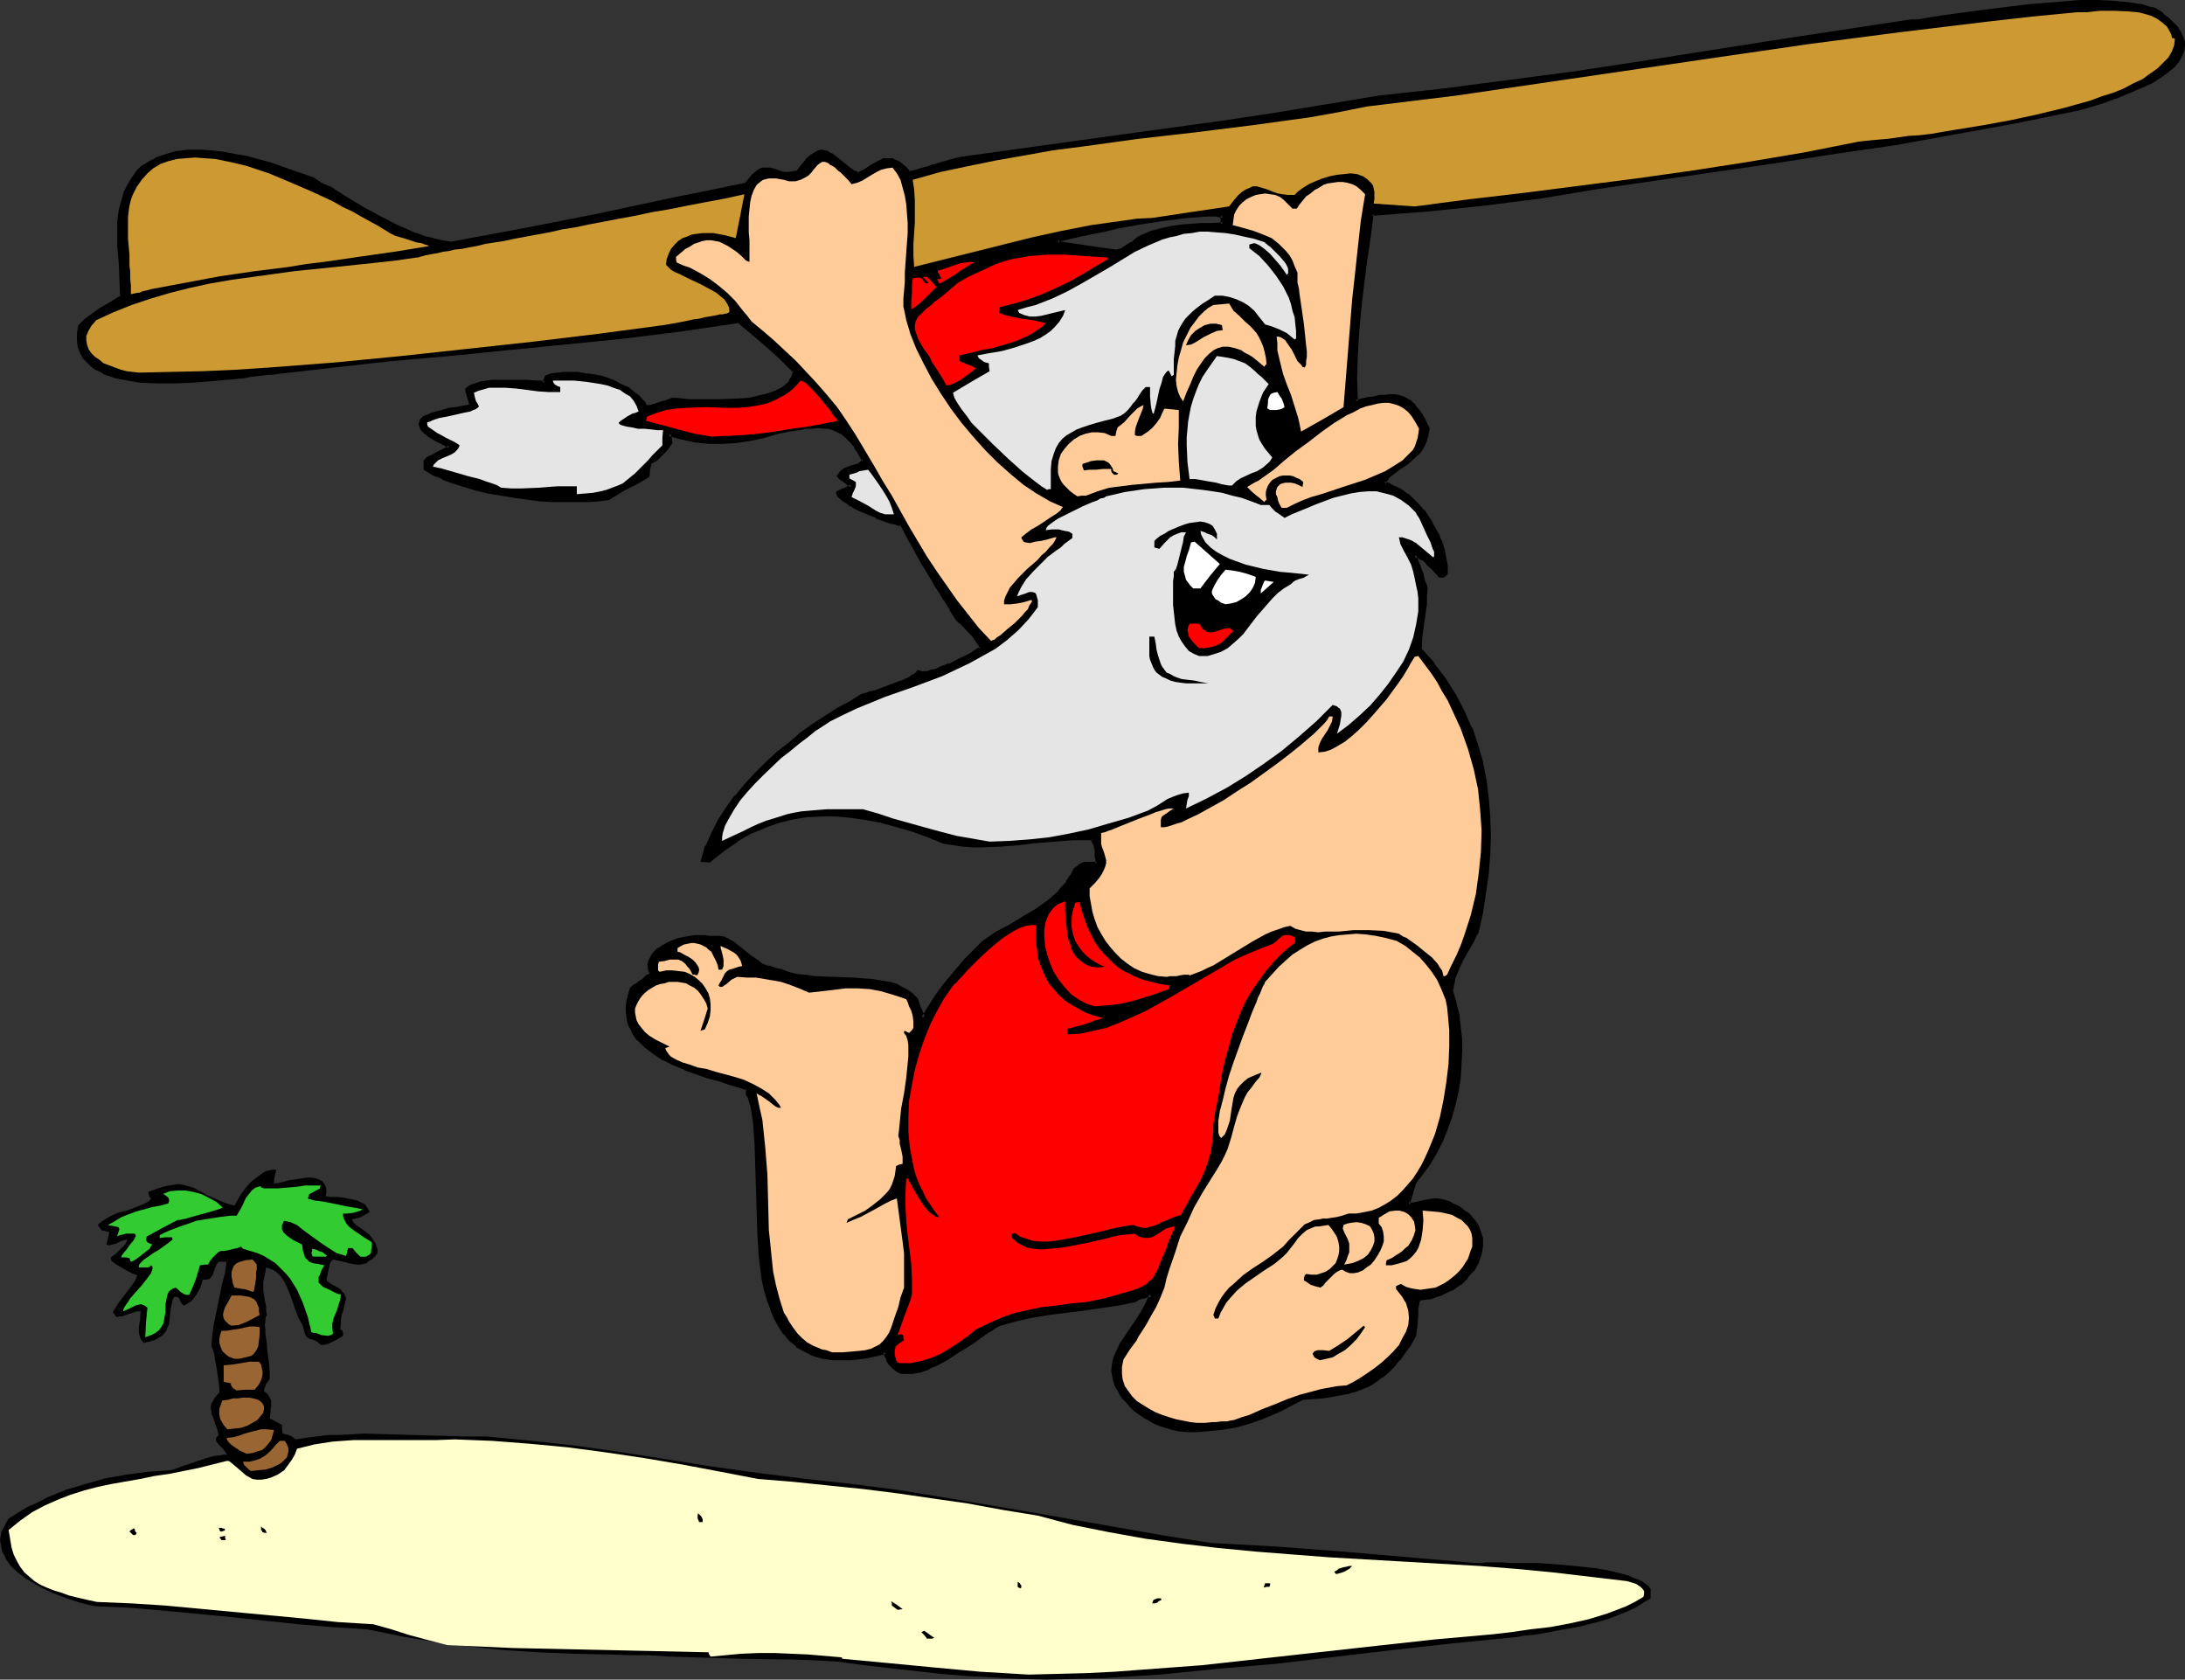 <?xml version="1.0" encoding="UTF-8" standalone="no"?>
<svg
   version="1.0"
   width="129.895mm"
   height="99.841mm"
   id="svg63"
   sodipodi:docname="Santa &amp; Surfboard 2.wmf"
   xmlns:inkscape="http://www.inkscape.org/namespaces/inkscape"
   xmlns:sodipodi="http://sodipodi.sourceforge.net/DTD/sodipodi-0.dtd"
   xmlns="http://www.w3.org/2000/svg"
   xmlns:svg="http://www.w3.org/2000/svg">
  <rect width="100%" height="100%" fill="#333333" stroke="none"/>
  <sodipodi:namedview
     id="namedview63"
     pagecolor="#ffffff"
     bordercolor="#000000"
     borderopacity="0.25"
     inkscape:showpageshadow="2"
     inkscape:pageopacity="0.0"
     inkscape:pagecheckerboard="0"
     inkscape:deskcolor="#d1d1d1"
     inkscape:document-units="mm" />
  <defs
     id="defs1">
    <pattern
       id="WMFhbasepattern"
       patternUnits="userSpaceOnUse"
       width="6"
       height="6"
       x="0"
       y="0" />
  </defs>
  <path
     style="fill:#000000;fill-opacity:1;fill-rule:evenodd;stroke:none"
     d="m 235.289,377.353 -6.141,-0.162 -5.979,-0.323 -5.979,-0.323 -5.818,-0.485 -11.474,-1.293 -5.656,-0.646 -5.979,-0.808 -5.494,-0.323 -5.333,-0.162 -10.827,-0.162 -10.666,-0.323 -5.333,-0.162 -5.171,-0.323 h -4.202 l -4.202,-0.162 -8.08,-0.162 -7.918,-0.323 -7.757,-0.485 -7.595,-0.808 -7.595,-0.97 -7.757,-1.293 -3.878,-0.808 -4.04,-0.808 -7.757,-0.485 -7.595,-0.646 -7.595,-0.808 -7.595,-0.808 -15.19,-1.454 -7.595,-0.646 -7.595,-0.323 -1.616,-0.323 -1.939,-0.485 -1.939,-0.646 -2.262,-0.808 -2.101,-0.808 L 9.534,356.829 7.595,355.698 5.656,354.566 4.04,353.273 2.424,351.819 1.293,350.203 0.97,349.395 0.485,348.587 0.323,347.779 0.162,346.809 0,346.001 l 0.162,-0.97 0.162,-0.97 0.485,-0.808 0.485,-0.97 0.646,-1.131 2.101,-1.293 2.101,-1.293 2.262,-0.97 2.101,-1.131 4.363,-1.778 4.363,-1.293 4.525,-1.293 4.686,-0.808 4.848,-0.646 5.01,-0.323 0.646,-0.162 0.485,-0.162 1.616,-0.646 1.616,-0.485 1.778,-0.646 1.939,-0.646 1.778,-0.485 1.616,-0.162 0.646,-0.162 0.646,0.162 -0.485,-0.808 -0.485,-0.646 -0.646,-0.646 -0.485,-0.485 -0.323,-0.485 -0.162,-0.485 0.162,-0.485 0.323,-0.323 0.162,-0.323 -0.485,-1.616 -0.485,-1.293 -0.323,-1.131 -0.323,-0.485 v -0.485 l -0.162,-0.97 0.162,-0.97 0.323,-0.485 0.323,-0.646 0.485,-0.646 0.646,-0.646 v -0.485 -0.646 l -0.162,-1.293 -0.485,-3.232 -0.323,-1.616 -0.162,-1.293 -0.323,-1.131 -0.162,-0.323 -0.162,-0.323 0.162,-2.424 0.323,-2.424 0.97,-4.687 0.97,-4.687 0.646,-2.424 0.323,-2.424 h -1.778 l -0.485,0.646 -0.323,0.808 -0.485,1.454 -0.323,0.485 -0.485,0.485 -0.646,0.162 h -0.808 l -0.485,1.616 -0.97,1.778 -0.485,0.646 -0.646,0.808 -0.808,0.485 -0.808,0.485 -0.485,-0.323 -0.323,-0.485 -0.162,-0.323 v -0.323 l -0.323,-0.323 -0.162,-0.162 h -0.323 -0.485 l -0.323,0.646 -0.162,0.808 -0.323,1.616 -0.162,1.616 -0.162,1.454 -0.323,0.646 -0.323,0.808 -0.485,0.646 -0.485,0.485 -0.808,0.485 -0.808,0.485 -1.131,0.323 -1.293,0.323 -0.646,-0.808 -0.323,-0.808 -0.162,-0.97 v -0.97 l 0.323,-1.939 v -0.97 l 0.162,-0.646 h -0.808 l -0.646,0.162 -1.454,0.485 -1.293,0.485 H 26.826 l -0.646,0.162 -0.485,-0.646 -0.323,-0.485 1.293,-2.101 1.616,-2.101 1.454,-1.939 0.646,-0.97 0.485,-1.131 -0.485,-0.162 -0.808,-0.323 -1.778,-0.97 -1.616,-0.97 -0.646,-0.485 -0.485,-0.323 -0.162,-0.808 1.131,-0.808 1.131,-1.131 0.97,-0.97 0.323,-0.646 0.162,-0.485 -0.646,0.162 -0.646,0.162 -1.293,0.646 -0.646,0.162 -0.646,0.162 h -0.485 l -0.323,-0.162 0.323,-1.293 0.323,-1.454 -0.646,-0.162 -0.485,-0.162 h -0.485 l -0.162,-0.162 -0.323,-0.485 -0.485,-0.646 0.485,-0.485 0.646,-0.485 1.616,-0.97 1.778,-0.808 1.939,-0.485 1.778,-0.646 1.616,-0.646 0.646,-0.323 0.646,-0.323 0.485,-0.323 0.323,-0.485 -0.323,-0.323 -0.162,-0.323 v -0.323 l -0.162,-0.485 1.778,-0.646 1.454,-0.485 1.454,-0.323 1.131,-0.162 0.97,-0.162 0.97,0.162 1.778,0.485 0.97,0.323 0.808,0.485 0.97,0.485 1.131,0.646 1.131,0.485 1.454,0.646 1.616,0.646 1.778,0.485 0.646,-1.131 0.808,-1.454 1.131,-1.454 1.131,-1.293 1.454,-1.131 1.293,-0.97 0.646,-0.323 0.808,-0.162 0.646,-0.162 h 0.808 l -0.162,0.808 -0.323,1.454 v 0.97 l 0.323,-0.162 h 0.323 l 0.646,-0.162 0.97,-0.162 0.97,-0.323 2.101,-0.323 2.101,-0.323 h 0.97 l 0.97,0.162 0.808,0.323 0.646,0.323 0.485,0.646 0.323,0.646 0.162,0.97 -0.162,1.131 1.131,0.162 h 1.454 l 1.454,0.162 1.616,0.323 1.454,0.323 1.293,0.646 0.485,0.323 0.323,0.485 0.323,0.485 0.323,0.646 -1.131,0.646 -0.808,0.485 -1.939,0.485 v 0.323 l 0.162,0.323 0.646,0.646 0.97,0.646 1.131,0.808 0.97,0.808 0.808,1.131 0.485,0.646 0.162,0.646 0.323,0.808 v 0.808 l -0.646,0.808 -0.646,0.646 -0.646,0.323 -0.485,0.485 -0.646,0.162 -0.646,0.162 h -0.97 l -1.131,-0.162 -1.293,-0.323 -1.293,-0.323 -1.616,-0.323 -0.323,0.323 -0.323,0.485 -0.323,1.293 -0.323,1.616 -0.162,0.646 0.162,0.485 1.131,0.808 0.97,0.485 0.808,0.485 0.485,0.646 0.485,0.485 0.162,0.485 0.162,0.323 v 0.485 l -0.323,1.131 -0.323,1.454 -0.323,0.808 -0.162,0.97 v 0.97 l -0.162,1.293 0.323,0.162 0.162,0.162 0.162,0.485 v 0.646 l -1.293,0.808 -1.293,0.646 -1.131,0.485 -1.131,0.162 -0.485,-0.323 -0.323,-0.323 -0.808,-0.485 -0.646,-0.162 -0.485,-0.162 -0.485,-0.323 -0.323,-0.323 -0.162,-0.485 -0.162,-0.485 -0.162,-0.646 -0.162,-0.646 -0.97,-1.778 -0.808,-2.101 -0.646,-1.939 -0.808,-2.101 -0.808,-1.778 -0.485,-0.808 -0.485,-0.646 -0.646,-0.646 -0.808,-0.646 -0.808,-0.323 -0.97,-0.323 -0.162,0.97 -0.162,0.808 -0.162,0.808 -0.162,0.646 v 1.131 0.808 l 0.162,0.97 0.162,1.131 0.323,1.454 v 0.97 l 0.162,0.97 -0.162,0.323 -0.162,0.485 v 0.808 l -0.162,0.646 0.162,0.97 v 0.97 l 0.323,2.263 0.162,2.101 0.323,2.263 0.162,1.939 v 0.808 0.808 l -0.323,0.485 -0.485,0.646 -0.323,0.808 -0.162,0.808 0.808,0.646 0.485,0.808 0.323,0.646 v 0.646 0.646 l -0.162,0.808 v 0.808 l -0.162,1.131 1.293,0.646 1.454,0.808 v 0.808 l 0.162,1.131 1.293,0.323 0.808,0.323 0.323,0.323 0.485,0.323 2.262,-0.323 2.424,-0.323 2.586,-0.323 h 2.586 l 5.494,-0.323 5.494,0.162 11.312,0.323 5.494,0.162 h 2.586 2.586 l 10.181,0.97 10.181,1.131 10.181,1.454 10.181,1.616 10.181,1.616 10.504,1.454 10.342,1.293 10.342,1.131 10.019,1.293 10.019,1.616 20.038,3.394 20.2,3.555 10.181,1.778 10.181,1.616 14.706,0.808 14.867,1.131 30.058,2.586 h 1.454 l 0.97,-0.162 h 3.232 l 2.586,0.162 h 2.909 3.07 l 6.302,0.485 3.07,0.323 3.07,0.323 2.909,0.485 2.747,0.646 1.131,0.323 1.131,0.323 0.97,0.485 0.97,0.323 0.97,0.485 0.646,0.485 0.646,0.485 0.485,0.646 v 2.101 l -1.616,0.97 -1.778,1.131 -1.778,0.808 -1.939,0.808 -2.101,0.808 -2.101,0.646 -4.363,1.131 -4.525,0.808 -4.202,0.808 -2.101,0.323 -1.939,0.162 -1.778,0.323 -1.778,0.162 -12.928,1.293 -13.09,1.454 -26.018,3.071 -13.09,1.131 -12.928,1.293 -12.766,0.808 -6.464,0.162 z"
     id="path1" />
  <path
     style="fill:#ffffcc;fill-opacity:1;fill-rule:evenodd;stroke:none"
     d="m 231.088,376.222 -5.333,-0.323 -5.494,-0.323 -10.504,-0.97 -10.181,-0.97 -5.171,-0.485 -5.171,-0.485 v -0.162 l -0.162,-0.162 -7.595,-0.646 -3.717,-0.162 -3.717,-0.162 h -3.717 l -3.717,0.162 -3.555,0.323 -3.394,0.323 -0.323,-0.485 -0.162,-0.485 -29.573,-0.646 -14.544,-0.323 -14.544,-0.646 -4.363,-1.131 -4.202,-1.131 -4.04,-1.293 -4.04,-1.131 -7.918,-0.485 -7.757,-0.808 -15.514,-1.454 -15.514,-1.454 -7.595,-0.485 -7.757,-0.323 -2.262,-0.485 -2.101,-0.485 -1.939,-0.485 -1.778,-0.646 -1.616,-0.485 -1.616,-0.646 -1.454,-0.646 -1.293,-0.808 -1.131,-0.97 -1.131,-0.97 -0.97,-1.293 -0.646,-1.131 -0.808,-1.616 -0.485,-1.616 -0.323,-1.939 -0.323,-1.939 2.586,-2.101 2.747,-1.939 2.747,-1.454 2.909,-1.293 2.909,-1.131 3.07,-0.97 3.07,-0.808 3.07,-0.646 6.464,-1.131 3.07,-0.646 3.394,-0.485 6.464,-1.293 3.232,-0.808 3.232,-0.808 h 0.485 l 0.485,0.323 0.97,0.808 1.131,0.97 1.293,1.131 1.454,0.808 0.97,0.162 h 0.97 l 1.131,-0.162 1.131,-0.323 1.454,-0.646 1.454,-0.97 0.97,-1.293 0.808,-1.131 0.646,-1.131 0.485,-1.293 1.939,-0.485 1.939,-0.485 2.101,-0.323 2.101,-0.323 4.525,-0.323 h 4.525 13.898 l 4.363,-0.162 4.202,0.162 4.202,0.162 8.403,0.646 8.565,0.808 8.565,1.131 8.726,1.293 8.565,1.454 8.565,1.616 8.403,1.616 7.918,0.646 7.757,0.808 7.918,0.808 7.757,0.97 7.757,1.131 7.918,1.131 7.918,1.454 7.918,1.293 7.918,2.101 8.08,1.616 8.08,1.454 8.242,1.131 8.242,0.97 8.403,0.808 8.242,0.646 8.403,0.646 16.806,0.97 16.806,0.97 8.242,0.646 8.403,0.808 8.242,0.97 8.242,0.97 1.131,0.323 0.97,0.323 0.97,0.646 0.485,0.485 0.323,0.485 v 0.646 l -0.162,0.646 -1.939,1.131 -1.939,0.97 -2.101,0.808 -2.101,0.808 -4.202,1.293 -4.363,0.97 -4.363,0.808 -4.363,0.485 -4.363,0.646 -4.202,0.485 -12.766,1.131 -13.251,1.454 -13.09,1.454 -13.09,1.454 -13.09,1.454 -13.09,0.97 -6.464,0.485 -6.464,0.323 -6.464,0.162 z"
     id="path2" />
  <path
     style="fill:#000000;fill-opacity:1;fill-rule:evenodd;stroke:none"
     d="m 208.302,368.141 -0.646,-0.808 -0.646,-0.646 0.646,-0.323 1.131,0.808 1.131,0.808 -0.485,0.162 h -0.323 -0.162 z"
     id="path3" />
  <path
     style="fill:#000000;fill-opacity:1;fill-rule:evenodd;stroke:none"
     d="m 201.677,361.677 -1.293,-0.97 v -0.485 l -0.162,-0.485 1.293,0.808 1.293,0.97 z"
     id="path4" />
  <path
     style="fill:#000000;fill-opacity:1;fill-rule:evenodd;stroke:none"
     d="m 258.883,360.223 0.162,-0.485 0.162,-0.323 0.808,-0.323 h 0.808 l 0.162,0.323 -0.646,0.323 -0.323,0.323 -0.485,0.162 z"
     id="path5" />
  <path
     style="fill:#000000;fill-opacity:1;fill-rule:evenodd;stroke:none"
     d="m 228.987,356.667 h -0.162 l -0.162,-0.162 v -0.323 -0.808 l 0.485,0.323 0.162,0.323 0.162,0.162 v 0.485 l -0.162,0.162 h -0.162 v 0 z"
     id="path6" />
  <path
     style="fill:#000000;fill-opacity:1;fill-rule:evenodd;stroke:none"
     d="m 283.931,356.667 0.162,-0.485 0.162,-0.485 h 1.131 v 0.323 l -0.162,0.485 h -0.646 z"
     id="path7" />
  <path
     style="fill:#000000;fill-opacity:1;fill-rule:evenodd;stroke:none"
     d="m 300.091,353.597 -0.162,-0.323 -0.162,-0.162 0.646,-0.323 0.323,-0.323 0.97,-0.323 0.808,-0.162 0.646,-0.162 h 0.646 l -0.323,0.323 -0.323,0.323 -1.131,0.646 -0.97,0.323 -0.646,0.162 z"
     id="path8" />
  <path
     style="fill:#000000;fill-opacity:1;fill-rule:evenodd;stroke:none"
     d="m 49.773,346.001 -0.485,-0.646 1.293,-0.323 v 0.485 l 0.162,0.485 h -0.485 z"
     id="path9" />
  <path
     style="fill:#000000;fill-opacity:1;fill-rule:evenodd;stroke:none"
     d="m 29.896,344.87 -0.808,-0.808 0.323,-0.323 0.323,-0.162 0.162,-0.162 h 0.323 l 0.162,0.646 0.323,0.323 -0.162,0.323 -0.162,0.162 h -0.162 z"
     id="path10" />
  <path
     style="fill:#000000;fill-opacity:1;fill-rule:evenodd;stroke:none"
     d="m 58.984,344.223 -0.162,-0.323 -0.162,-0.162 v -0.323 -0.485 l 0.323,0.323 0.323,0.162 0.323,0.323 0.162,0.323 0.162,0.323 h -0.485 z"
     id="path11" />
  <path
     style="fill:#000000;fill-opacity:1;fill-rule:evenodd;stroke:none"
     d="m 49.45,344.062 -0.162,-0.485 -0.162,-0.323 h 0.646 l 0.323,0.162 h 0.323 l 0.162,0.323 -0.162,0.162 h -0.162 l -0.323,0.162 z"
     id="path12" />
  <path
     style="fill:#000000;fill-opacity:1;fill-rule:evenodd;stroke:none"
     d="m 157.075,341.961 -0.162,-0.485 -0.162,-0.323 v -0.808 l 0.162,-0.485 v 0.162 l 0.162,0.162 0.485,0.485 0.323,0.646 v 0.323 0.323 z"
     id="path13" />
  <path
     style="fill:#996532;fill-opacity:1;fill-rule:evenodd;stroke:none"
     d="m 56.398,330.487 -0.485,-0.323 -0.323,-0.323 -0.485,-0.485 -0.323,-0.323 -0.162,-0.646 h 1.454 l 1.293,-0.323 0.97,-0.323 1.131,-0.646 0.808,-0.646 0.808,-0.808 0.808,-0.97 0.97,-0.97 h 1.131 l 0.485,0.808 0.323,0.808 v 0.808 l -0.162,0.646 -0.162,0.646 -0.485,0.485 -0.485,0.485 -0.646,0.485 -1.616,0.808 -1.616,0.485 -1.778,0.162 z"
     id="path14" />
  <path
     style="fill:#996532;fill-opacity:1;fill-rule:evenodd;stroke:none"
     d="m 55.429,326.608 -1.454,-0.646 -1.454,-0.97 -0.646,-0.485 -0.485,-0.485 -0.323,-0.485 -0.162,-0.485 1.454,-0.162 1.293,-0.323 1.293,-0.485 1.131,-0.323 1.293,-0.323 1.293,-0.323 h 1.293 l 1.616,0.162 -0.323,1.131 -0.323,1.131 -0.646,0.808 -0.646,0.808 -0.808,0.646 -1.131,0.323 -0.97,0.323 z"
     id="path15" />
  <path
     style="fill:#000000;fill-opacity:1;fill-rule:evenodd;stroke:none"
     d="m 250.803,56.563 0.646,-0.162 0.646,-0.323 1.616,-0.808 0.808,-0.485 0.646,-0.646 0.646,-0.485 0.646,-0.485 2.262,-0.808 2.262,-0.646 2.262,-0.485 2.262,-0.323 4.525,-0.323 2.424,-0.162 2.424,-0.162 -0.162,-0.323 v -0.485 -0.323 -0.646 l -1.616,-0.162 h -1.939 -2.101 l -2.424,0.162 -2.424,0.323 -2.586,0.323 -5.333,0.808 -5.494,1.131 -2.586,0.485 -2.424,0.485 -2.424,0.646 -2.101,0.323 -2.101,0.485 -1.616,0.323 v 0.808 l 3.07,0.485 3.394,0.323 3.394,0.485 z m 16.16,264.713 -1.778,-0.162 -1.778,-0.323 -1.616,-0.485 -1.293,-0.485 -1.454,-0.646 -1.293,-0.646 -2.586,-1.778 -0.97,-0.97 -0.97,-0.97 -0.646,-0.97 -0.646,-0.97 -0.485,-0.97 -0.485,-0.808 -0.323,-0.808 -0.323,-0.808 -0.162,-1.454 v -1.454 l 0.485,-1.454 0.485,-1.454 0.808,-1.293 0.808,-1.454 1.131,-1.454 1.939,-3.071 1.131,-1.778 0.97,-1.778 0.808,-1.939 -1.131,0.162 -0.97,0.323 -0.808,0.323 -0.646,0.323 -3.878,0.808 -7.757,1.131 -4.04,0.485 -3.717,0.646 -3.878,0.646 -3.717,0.646 -3.555,0.97 -1.293,0.808 -1.454,0.97 -1.616,1.131 -1.939,1.131 -3.717,2.586 -2.101,1.293 -1.939,0.97 -1.939,0.97 -1.939,0.646 -1.616,0.485 h -1.778 l -0.646,-0.162 -0.808,-0.323 -0.646,-0.323 -0.485,-0.485 -0.485,-0.646 -0.485,-0.808 -0.485,-0.808 -0.323,-1.131 -1.616,0.485 -1.616,0.323 -1.616,0.323 -1.454,0.162 -1.454,0.162 -1.454,0.162 h -1.293 l -1.293,-0.162 -2.262,-0.323 -2.101,-0.646 -1.939,-0.808 -1.616,-1.131 -1.616,-1.293 -1.131,-1.454 -1.293,-1.616 -0.97,-1.778 -0.808,-2.101 -0.646,-2.101 -0.646,-2.263 -0.485,-2.263 -0.323,-2.424 -0.323,-2.424 -0.323,-5.171 -0.323,-5.333 v -5.333 l -0.162,-5.01 -0.162,-5.01 -0.162,-2.263 -0.162,-2.263 -0.323,-1.939 -0.323,-2.101 -0.323,-0.808 -0.323,-0.646 -0.162,-0.323 -0.162,-0.485 -0.162,-0.646 v -0.646 l -1.939,-0.646 -2.101,-0.646 -2.424,-0.646 -2.424,-0.808 -5.01,-1.778 -2.424,-1.131 -2.424,-1.131 -2.101,-1.293 -1.939,-1.454 -0.808,-0.808 -0.808,-0.808 -0.646,-0.97 -0.646,-0.808 -0.485,-0.97 -0.323,-1.131 -0.162,-0.97 -0.162,-1.131 v -1.293 l 0.162,-1.293 0.323,-1.131 0.485,-1.454 0.808,-0.808 0.808,-0.485 0.808,-0.646 0.646,-0.485 0.485,-0.323 0.485,-0.323 0.162,-0.162 0.162,-0.323 -0.323,-0.97 -0.162,-0.97 0.162,-0.97 0.485,-0.808 0.646,-0.808 0.808,-0.808 0.97,-0.646 1.131,-0.485 1.131,-0.485 1.293,-0.485 2.424,-0.485 1.131,-0.162 1.131,-0.162 1.131,0.162 0.808,0.162 h 1.293 1.131 l 0.97,0.162 0.97,0.485 0.808,0.323 0.808,0.646 1.616,1.293 1.616,1.293 1.939,1.293 0.97,0.646 1.293,0.485 1.293,0.485 1.454,0.323 1.616,0.646 1.939,0.485 2.101,0.162 1.939,0.323 4.363,0.162 4.363,0.162 4.363,0.162 1.939,0.323 1.939,0.485 1.616,0.485 1.616,0.808 1.454,0.97 1.293,1.131 0.646,2.101 0.808,2.263 1.616,-2.586 1.616,-2.424 1.454,-2.101 1.616,-2.101 1.616,-1.778 1.778,-2.101 1.939,-1.939 2.101,-2.101 3.07,-1.939 2.909,-1.778 2.909,-1.616 2.909,-1.778 2.586,-1.778 1.293,-1.131 1.131,-0.97 0.97,-1.293 1.131,-1.293 0.808,-1.293 0.808,-1.454 0.808,-0.646 0.646,-0.485 0.485,-0.162 0.485,-0.162 h 0.485 l 0.485,0.162 h 0.646 0.97 v -0.97 l -0.162,-0.808 -0.162,-1.454 -0.323,-1.293 -0.485,-1.131 -2.262,-0.162 -2.101,0.162 -4.202,0.162 -4.202,0.485 -3.878,0.323 -4.202,0.485 h -4.04 -2.101 l -2.101,-0.162 -2.101,-0.323 -2.101,-0.323 -3.555,-1.454 -3.555,-1.131 -3.555,-1.131 -3.394,-0.97 -3.394,-0.646 -3.394,-0.485 -3.394,-0.323 h -3.232 l -3.394,0.323 -3.232,0.485 -3.232,0.646 -3.07,1.131 -3.232,1.454 -3.07,1.778 -3.07,2.101 -1.454,1.131 -1.454,1.293 h -1.616 l 0.97,-3.071 1.293,-2.909 1.616,-2.909 1.616,-2.747 1.939,-2.586 2.262,-2.586 2.262,-2.424 2.424,-2.424 2.586,-2.424 2.586,-2.101 2.747,-2.101 2.586,-1.939 2.909,-1.939 2.586,-1.778 2.747,-1.454 2.586,-1.454 0.485,-0.162 0.646,-0.323 0.808,-0.162 0.808,-0.323 1.939,-0.646 2.101,-0.646 2.101,-0.808 1.778,-0.808 0.646,-0.323 0.646,-0.485 0.485,-0.323 0.323,-0.485 0.646,0.162 0.646,0.162 0.808,-0.162 0.808,-0.162 0.97,-0.162 1.131,-0.485 2.101,-0.808 2.101,-0.97 1.939,-1.131 0.808,-0.485 1.616,-0.97 0.646,-0.323 -0.485,-0.97 -0.485,-0.97 -0.808,-0.97 -0.808,-0.808 -0.808,-0.97 -0.808,-0.808 -0.485,-0.323 -0.323,-0.323 -0.485,-0.485 -1.454,-2.263 -1.131,-2.101 -1.131,-1.778 -0.97,-1.616 -0.97,-1.454 -0.646,-1.131 -0.808,-1.131 -0.646,-1.131 -2.101,-3.717 -0.646,-1.131 -0.646,-1.131 -0.646,-1.293 -0.808,-1.454 h -0.646 l -0.646,-0.162 -0.97,-0.323 -0.97,-0.323 -2.262,-0.808 -2.424,-0.97 -2.262,-1.131 -0.97,-0.485 -0.97,-0.646 -0.808,-0.485 -0.646,-0.646 -0.323,-0.485 -0.162,-0.485 0.162,-0.162 0.323,-0.162 0.808,-0.323 0.808,-0.485 0.808,-0.323 -0.646,-0.646 -0.323,-0.162 -0.323,-0.162 -0.808,-0.646 -0.646,-0.808 0.485,-0.646 0.646,-0.485 1.616,-0.646 1.616,-0.646 0.646,-0.323 0.485,-0.646 -0.808,-1.616 -0.97,-1.454 -0.97,-1.293 -0.97,-0.97 -0.97,-0.808 -0.97,-0.646 -1.131,-0.323 -1.131,-0.323 -1.131,-0.162 -1.293,-0.162 -1.131,0.162 -1.454,0.162 -1.454,0.162 -1.616,0.162 -1.616,0.323 -1.778,0.323 -3.232,0.97 -3.07,0.808 -3.07,0.323 -3.07,0.323 -3.07,-0.162 -2.909,-0.323 -3.07,-0.646 -2.909,-0.808 0.162,0.97 0.162,0.97 -0.97,1.454 -1.131,1.131 -1.131,1.131 -1.454,0.97 -0.323,1.293 v 1.454 l -2.586,1.616 -2.586,1.293 -1.131,0.646 -0.97,0.485 -0.97,0.485 -0.646,0.485 -2.262,0.323 -2.262,0.162 -2.586,0.162 h -2.747 l -2.747,-0.162 -2.747,-0.162 -5.818,-0.808 -3.07,-0.323 -2.747,-0.646 -2.747,-0.646 -2.586,-0.808 -2.586,-0.646 -2.262,-0.97 -2.101,-0.97 -1.778,-0.97 -0.162,-1.778 0.646,-0.485 0.808,-0.323 1.616,-0.97 1.454,-0.808 0.646,-0.323 0.323,-0.323 -1.131,-0.646 -0.97,-0.485 -0.97,-0.485 -0.808,-0.485 -0.646,-0.485 -0.646,-0.485 -0.323,-0.323 -0.485,-0.485 -0.323,-0.323 v -0.485 l -0.162,-0.485 0.162,-0.646 0.485,-0.485 0.808,-0.485 0.97,-0.323 1.131,-0.485 1.293,-0.323 1.454,-0.323 1.616,-0.323 3.232,-0.646 0.162,-0.162 v -0.485 l -0.323,-1.131 -0.323,-0.97 -0.162,-0.646 v -0.323 l 0.485,-0.323 0.808,-0.485 0.808,-0.323 1.131,-0.162 1.131,-0.162 1.131,-0.162 2.586,-0.162 h 2.586 l 2.586,0.162 2.262,0.162 h 0.97 0.808 l 0.162,-0.646 0.323,-0.646 1.131,-0.323 1.293,-0.162 1.454,-0.162 h 1.454 1.616 l 1.616,0.162 1.778,0.323 1.616,0.323 1.616,0.485 1.616,0.646 1.454,0.646 1.454,0.808 1.293,0.808 1.131,0.97 0.97,1.131 0.808,1.131 h 0.646 0.485 l 0.485,-0.162 0.646,-0.162 0.808,-0.323 0.646,-0.162 0.646,-0.323 0.646,-0.162 0.808,-0.323 h 0.97 l 1.454,0.162 h 1.616 l 1.939,0.162 h 2.101 2.262 l 4.686,-0.162 2.262,-0.323 2.262,-0.323 1.939,-0.485 1.939,-0.808 1.616,-0.808 0.646,-0.485 0.646,-0.485 0.485,-0.646 0.485,-0.646 0.162,-0.808 0.162,-0.808 -3.07,-3.071 -3.232,-2.909 -3.232,-2.747 -3.232,-2.586 -13.09,1.939 -13.09,1.616 -12.928,1.454 -12.928,1.293 -12.928,1.131 -12.928,1.293 -12.928,1.293 -12.928,1.454 -0.808,0.162 -1.131,0.162 h -1.131 l -1.454,0.323 -1.454,0.162 -1.616,0.162 -3.394,0.323 -3.717,0.485 -4.04,0.162 -4.04,0.162 H 35.39 L 31.512,85.49 29.734,85.167 27.795,85.005 26.179,84.521 24.725,84.036 23.27,83.551 21.978,82.905 20.846,82.096 l -0.97,-0.97 -0.97,-0.97 -0.485,-1.131 -0.485,-1.293 -0.162,-1.293 v -1.616 l 0.323,-1.616 1.131,-1.131 1.131,-0.97 2.262,-1.454 2.424,-1.454 1.131,-0.646 1.293,-0.97 -0.162,-3.879 -0.323,-3.879 -0.162,-3.555 -0.162,-3.555 0.162,-1.778 0.162,-1.616 0.323,-1.778 0.323,-1.616 0.646,-1.616 0.646,-1.616 0.97,-1.616 1.131,-1.454 0.97,-0.97 0.97,-0.646 0.97,-0.646 1.131,-0.485 2.262,-0.808 2.424,-0.646 2.586,-0.323 h 2.586 l 2.586,0.162 2.747,0.323 2.586,0.323 2.586,0.646 5.333,1.454 5.01,1.778 2.424,0.808 2.262,0.808 1.616,0.97 1.778,0.97 3.555,2.101 3.717,2.263 4.04,2.263 4.04,1.939 1.939,0.97 1.939,0.808 2.101,0.646 2.101,0.646 1.939,0.485 2.101,0.323 16.645,-3.071 16.483,-3.394 16.483,-3.394 16.645,-3.394 0.97,-1.131 0.808,-0.97 0.646,-0.646 0.646,-0.323 0.646,-0.323 0.485,-0.162 1.131,0.162 1.293,0.323 1.293,0.323 0.808,0.162 h 0.808 1.131 l 1.131,-0.323 0.97,-1.454 0.97,-1.131 0.97,-0.808 0.808,-0.646 0.808,-0.323 0.646,-0.162 0.808,0.162 0.646,0.162 0.646,0.485 0.808,0.485 0.646,0.485 0.808,0.646 1.939,1.454 0.808,0.646 1.293,0.646 1.616,-0.97 1.454,-0.97 1.293,-0.808 1.131,-0.485 0.646,-0.162 h 0.646 l 0.646,0.162 0.646,0.162 0.808,0.485 0.646,0.485 0.97,0.808 0.808,0.808 h 0.808 l 0.808,-0.162 0.97,-0.323 1.131,-0.323 0.646,-0.323 0.808,-0.162 0.808,-0.162 0.97,-0.323 0.97,-0.323 1.293,-0.323 1.131,-0.323 1.454,-0.323 11.474,-1.778 11.635,-1.454 11.635,-1.616 11.797,-1.616 11.797,-1.778 11.797,-1.616 11.797,-1.939 11.797,-2.101 14.706,-1.616 14.706,-1.778 14.867,-2.101 14.706,-2.263 29.734,-4.525 14.867,-2.424 14.867,-2.101 1.293,-0.162 1.293,-0.162 2.909,-0.323 3.232,-0.485 3.394,-0.485 3.717,-0.485 3.717,-0.485 7.757,-0.97 4.04,-0.485 3.878,-0.323 3.878,-0.162 h 3.878 l 3.555,0.162 3.394,0.323 3.07,0.485 1.454,0.323 1.454,0.485 1.616,1.131 1.293,0.97 1.131,1.131 0.97,0.97 0.646,1.131 0.323,0.97 0.323,0.97 v 0.808 l -0.162,0.97 -0.323,0.808 -0.323,0.97 -0.646,0.808 -0.646,0.808 -0.808,0.646 -0.97,0.808 -0.97,0.808 -2.262,1.293 -2.586,1.293 -5.333,2.101 -2.747,0.97 -2.586,0.808 -2.262,0.646 -1.131,0.323 -0.808,0.323 -13.574,2.747 -13.413,2.424 -13.413,2.263 -13.413,2.101 -13.413,1.939 -13.413,1.939 -26.664,3.879 -12.605,2.101 -6.302,0.808 -6.302,0.808 -6.302,0.808 -6.302,0.646 -6.302,0.485 -6.141,0.323 -0.808,5.171 -0.808,5.171 -0.646,5.333 -0.646,5.333 -0.485,5.333 -0.323,5.333 -0.162,5.333 0.162,5.171 2.747,-0.485 1.293,-0.162 1.293,-0.323 1.131,-0.162 h 1.131 0.97 l 1.131,0.162 0.808,0.323 0.97,0.323 0.808,0.646 0.808,0.646 0.808,0.97 0.808,1.131 0.808,1.454 0.646,1.616 -0.162,1.454 -0.485,1.131 -0.323,1.131 -0.646,0.97 -0.808,0.808 -0.808,0.808 -1.616,1.454 -1.616,1.131 -1.616,1.131 -0.646,0.485 -0.485,0.485 -0.323,0.646 -0.323,0.646 1.454,0.485 1.293,0.646 1.293,0.808 1.293,0.808 1.131,1.131 1.131,1.131 1.131,1.293 0.97,1.293 0.97,1.454 0.808,1.454 0.808,1.454 0.485,1.616 0.485,1.616 0.323,1.616 0.323,1.778 v 1.616 l -0.323,0.323 -0.162,0.162 h -0.323 -0.485 l -1.454,-1.616 -1.454,-1.293 -0.646,-0.646 -0.646,-0.485 -0.808,-0.323 -0.646,-0.162 0.323,0.97 0.323,0.808 0.162,0.646 0.162,0.646 0.485,0.97 0.162,0.97 0.485,1.131 0.162,0.646 0.162,0.808 v 1.616 l -0.162,1.616 -0.485,3.394 -0.485,3.394 -0.162,1.778 v 1.778 l 2.909,3.232 2.586,3.394 2.262,3.555 1.939,3.717 1.616,3.717 1.293,3.879 1.131,3.879 0.808,4.04 0.646,4.04 0.323,4.202 v 4.202 l -0.162,4.202 -0.323,4.363 -0.485,4.363 -0.808,4.202 -0.97,4.525 -0.646,1.293 -0.97,1.616 -0.97,1.616 -0.808,1.778 -0.97,1.778 -0.646,1.778 -0.485,1.778 -0.162,0.808 v 0.808 l 0.646,2.586 0.646,2.747 0.323,2.747 0.323,2.909 v 2.747 2.909 l -0.323,2.909 -0.485,2.909 -0.646,2.909 -0.646,2.747 -0.97,2.747 -1.131,2.747 -1.293,2.424 -1.454,2.424 -1.616,2.424 -1.778,2.101 -1.293,4.848 0.808,0.162 0.808,-0.162 1.616,-0.323 1.616,-0.485 h 0.97 l 0.97,-0.162 1.454,0.485 1.293,0.485 1.131,0.646 1.131,0.646 0.97,0.646 0.808,0.646 0.646,0.808 0.646,0.808 0.485,0.808 0.485,0.97 0.323,0.808 0.162,0.808 v 0.97 0.808 l -0.162,1.778 -0.646,1.778 -1.131,1.778 -1.293,1.616 -1.454,1.454 -1.939,1.131 -2.101,1.131 -1.131,0.323 -1.293,0.485 -1.293,0.162 -1.454,0.323 -0.323,0.485 -0.162,0.808 -0.162,0.97 v 1.131 l -0.162,2.424 -0.162,1.131 -0.162,1.131 -1.131,1.939 -1.131,1.778 -1.131,1.616 -1.293,1.454 -1.293,1.293 -1.293,1.131 -1.454,0.97 -1.454,0.808 -1.454,0.808 -1.616,0.485 -1.616,0.485 -1.778,0.323 -1.939,0.323 -1.939,0.323 -2.101,0.162 -2.101,0.162 -1.939,0.97 -1.778,0.808 -1.616,0.808 -1.616,0.808 -2.909,1.293 -2.909,0.97 -2.909,0.646 -3.07,0.485 -1.616,0.162 -1.778,0.162 -1.939,0.162 z"
     id="path16" />
  <path
     style="fill:#000000;fill-opacity:1;fill-rule:evenodd;stroke:none"
     d="m 250.803,56.886 h 0.646 0.162 l 0.808,-0.323 1.454,-0.97 0.808,-0.485 v 0 l 0.808,-0.646 v 0 l 0.646,-0.485 0.485,-0.323 v 0 l 2.262,-0.808 v 0 l 2.262,-0.646 v 0 l 2.262,-0.485 2.101,-0.323 v 0 l 4.525,-0.323 2.424,-0.162 v 0 l 2.909,-0.162 -0.162,-0.97 v 0 l -0.162,-0.323 v 0 -0.323 0 l 0.323,-1.131 -2.101,-0.162 h -2.101 -2.101 -0.162 l -2.262,0.162 -2.586,0.323 -2.424,0.323 -5.494,0.97 -5.333,0.97 -2.586,0.485 h -0.162 l -2.424,0.646 v 0 l -2.262,0.485 -2.262,0.485 v 0 l -1.939,0.323 -2.101,0.485 v 1.616 l 3.555,0.323 3.232,0.485 3.394,0.485 3.555,0.485 v -0.808 l -3.394,-0.485 -3.394,-0.485 -3.232,-0.485 -3.232,-0.485 0.485,0.485 v -0.808 l -0.323,0.485 1.616,-0.323 1.939,-0.485 v 0 l 2.262,-0.485 2.262,-0.485 h 0.162 l 2.424,-0.485 v 0 l 2.586,-0.646 5.333,-0.97 5.333,-0.808 2.586,-0.323 2.586,-0.323 2.262,-0.162 v 0 l 2.101,-0.162 h 1.939 v 0 l 1.616,0.323 -0.323,-0.646 -0.162,0.646 v 0.485 0.162 0.323 0 l 0.162,0.485 0.323,-0.485 -2.424,0.162 h 0.162 -2.424 l -4.525,0.323 v 0 l -2.262,0.323 -2.262,0.485 v 0 l -2.424,0.646 v 0 l -2.262,0.97 -0.646,0.323 -0.808,0.646 v 0 l -0.646,0.646 v -0.162 l -0.808,0.485 -1.454,0.97 h 0.162 l -0.808,0.162 h 0.162 l -0.646,0.162 v 0 z"
     id="path17" />
  <path
     style="fill:#000000;fill-opacity:1;fill-rule:evenodd;stroke:none"
     d="m 266.963,320.79 v 0 l -1.778,-0.162 -1.616,-0.323 v 0 l -1.616,-0.323 -1.293,-0.646 v 0.162 l -1.454,-0.646 -1.293,-0.808 v 0 l -2.586,-1.616 h 0.162 l -0.97,-0.97 -0.97,-0.97 v 0 l -0.646,-0.97 -0.646,-0.97 v 0.162 l -0.485,-0.97 -0.485,-0.808 h 0.162 l -0.323,-0.808 v 0 l -0.323,-0.646 v 0 l -0.162,-1.454 v 0 -1.454 0.162 l 0.485,-1.454 h -0.162 l 0.646,-1.454 0.646,-1.293 v 0 l 0.97,-1.293 0.97,-1.454 2.101,-3.071 0.97,-1.778 v 0 l 0.97,-1.939 1.131,-2.586 -1.778,0.162 v 0 l -0.97,0.323 h -0.162 l -0.808,0.485 -0.808,0.323 0.162,-0.162 -3.878,0.808 -7.757,1.131 -3.878,0.485 -3.878,0.646 -3.717,0.646 -3.717,0.808 h -0.162 l -3.555,0.97 -1.293,0.646 h -0.162 l -1.454,0.97 -1.616,1.131 -1.778,1.293 -3.878,2.586 -1.939,1.131 v 0 l -1.939,1.131 -1.939,0.808 v 0 l -1.778,0.646 -1.778,0.485 h 0.162 -1.778 0.162 l -0.808,-0.162 h 0.162 l -0.808,-0.323 0.162,0.162 -0.646,-0.485 v 0.162 l -0.485,-0.485 -0.485,-0.646 v 0.162 l -0.485,-0.808 v 0 l -0.323,-0.808 v 0 l -0.485,-1.454 -2.101,0.485 -1.616,0.323 v 0 l -1.616,0.323 -1.454,0.323 h -1.454 0.162 l -1.454,0.162 h -1.293 l -1.293,-0.162 h 0.162 l -2.424,-0.323 h 0.162 l -2.262,-0.646 0.162,0.162 -1.939,-0.97 h 0.162 l -1.616,-0.97 v 0 l -1.616,-1.293 -1.131,-1.454 v 0 l -1.131,-1.616 v 0.162 l -0.97,-1.939 -0.808,-1.939 v 0.162 l -0.646,-2.101 -0.646,-2.263 v 0 l -0.485,-2.263 -0.323,-2.424 -0.323,-2.586 -0.485,-5.171 v 0.162 l -0.162,-5.333 -0.162,-5.333 v -5.01 l -0.162,-5.01 v 0 l -0.162,-2.263 -0.323,-2.263 -0.162,-2.101 -0.485,-1.939 -0.323,-0.97 v 0 l -0.323,-0.646 -0.162,-0.485 0.162,0.162 -0.162,-0.485 v 0.162 l -0.162,-0.646 v 0 -0.97 l -2.262,-0.808 -2.101,-0.646 -2.424,-0.646 -2.424,-0.808 -5.171,-1.778 h 0.162 l -2.424,-0.97 -2.424,-1.131 h 0.162 l -2.262,-1.293 -1.939,-1.454 h 0.162 l -0.808,-0.808 -0.808,-0.808 v 0 l -0.646,-0.808 -0.485,-0.97 v 0.162 l -0.646,-1.131 0.162,0.162 -0.323,-0.97 v 0 l -0.323,-1.131 v -1.131 0.162 -1.293 0.162 l 0.162,-1.293 v 0 l 0.323,-1.293 0.323,-1.293 v 0.162 l 0.808,-0.808 v 0 l 0.808,-0.485 0.808,-0.646 0.485,-0.323 0.485,-0.485 v 0 l 0.485,-0.162 0.323,-0.485 0.323,-0.323 -0.485,-1.293 v 0.162 -0.97 0 l 0.162,-0.97 v 0.162 l 0.485,-0.808 v 0 l 0.646,-0.808 -0.162,0.162 0.808,-0.808 v 0.162 l 0.97,-0.646 h -0.162 l 1.131,-0.646 1.131,-0.485 v 0 l 1.131,-0.323 v 0 l 2.424,-0.646 h 1.293 -0.162 l 1.131,-0.162 1.131,0.162 h -0.162 l 0.97,0.162 1.293,-0.162 1.131,0.162 h -0.162 l 1.131,0.162 h -0.162 l 0.808,0.323 0.97,0.485 v 0 l 0.808,0.485 v 0 l 1.616,1.293 1.616,1.293 v 0 l 1.778,1.454 h 0.162 l 0.97,0.485 1.293,0.646 v 0 l 1.293,0.485 v 0 l 1.454,0.323 v 0 l 1.778,0.646 1.939,0.323 v 0 l 1.939,0.323 2.101,0.323 v 0 l 4.363,0.162 4.363,0.162 4.363,0.162 h -0.162 l 1.939,0.323 1.939,0.323 v 0 l 1.778,0.646 h -0.162 l 1.616,0.646 v 0 l 1.454,0.97 h -0.162 l 1.293,1.131 -0.162,-0.162 0.808,2.101 v 0.162 l 1.131,2.747 2.101,-3.232 1.454,-2.263 1.616,-2.101 1.616,-2.101 h -0.162 l 1.616,-1.939 v 0 l -2.262,1.454 v 0 l -1.616,1.939 -1.616,2.263 -1.454,2.263 -1.616,2.586 h 0.808 l -0.808,-2.101 v 0.162 l -0.808,-2.263 -1.293,-1.293 -1.454,-0.97 h -0.162 l -1.454,-0.808 -0.162,-0.162 -1.616,-0.485 h -0.162 l -1.939,-0.323 -1.939,-0.323 v 0 l -4.363,-0.323 -4.363,-0.162 -4.363,-0.162 h 0.162 l -2.101,-0.323 -1.939,-0.162 v 0 l -1.939,-0.485 -1.616,-0.646 h -0.162 l -1.454,-0.323 h 0.162 l -1.293,-0.485 v 0.162 l -1.293,-0.485 -0.97,-0.646 h 0.162 l -1.939,-1.293 v 0 l -1.616,-1.293 -1.616,-1.293 v 0 l -0.808,-0.646 h -0.162 l -0.808,-0.485 -0.97,-0.485 -1.131,-0.162 v 0 h -1.131 -1.293 0.162 l -0.97,-0.162 v 0 h -1.131 -1.131 v 0 l -1.131,0.162 -2.586,0.485 v 0 l -1.293,0.485 v 0 l -1.131,0.485 -1.131,0.646 v 0 l -0.97,0.646 h -0.162 l -0.808,0.808 -0.646,0.808 v 0.162 l -0.485,0.808 -0.323,1.131 0.162,1.131 0.323,0.97 0.162,-0.323 -0.162,0.162 v 0 l -0.162,0.162 v 0 l -0.323,0.162 h -0.162 l -0.485,0.485 -0.485,0.485 -0.808,0.485 -0.808,0.646 h -0.162 l -0.97,0.808 -0.485,1.616 -0.323,1.293 v 0 l -0.162,1.293 v 0 1.293 0 l 0.162,1.131 0.162,1.131 0.323,0.97 0.162,0.162 0.485,0.97 v 0.162 l 0.485,0.808 0.646,0.97 h 0.162 l 0.808,0.808 0.808,0.808 v 0 l 1.939,1.454 2.101,1.454 h 0.162 l 2.262,1.131 2.424,0.97 0.162,0.162 5.01,1.778 2.586,0.646 2.262,0.808 2.262,0.646 1.939,0.646 -0.323,-0.485 v 0.808 0.646 0 l 0.162,0.323 0.162,0.162 0.162,0.323 0.162,0.646 v 0 l 0.323,0.97 v -0.162 l 0.323,1.939 0.323,2.101 0.162,2.263 0.162,2.263 v -0.162 l 0.162,5.01 0.162,5.01 0.162,5.333 0.162,5.333 v 0 l 0.323,5.171 0.323,2.586 0.323,2.424 0.485,2.263 v 0 l 0.646,2.263 0.808,2.101 v 0.162 l 0.808,1.939 0.97,1.778 v 0 l 1.131,1.778 h 0.162 l 1.131,1.454 1.616,1.293 v 0.162 l 1.778,0.97 v 0 l 1.939,0.97 2.101,0.646 v 0 l 2.424,0.323 v 0 h 1.293 1.293 1.454 v 0 l 1.454,-0.162 1.454,-0.162 1.616,-0.323 v 0 l 1.616,-0.323 1.778,-0.485 -0.646,-0.323 0.323,1.131 h 0.162 l 0.323,0.97 0.485,0.808 h 0.162 l 0.485,0.646 0.646,0.485 0.646,0.485 0.808,0.323 h 0.808 v 0 h 1.778 l 1.778,-0.323 1.939,-0.646 v -0.162 l 1.939,-0.808 2.101,-1.131 v 0 l 1.939,-1.293 3.878,-2.424 1.778,-1.293 1.616,-1.131 1.616,-0.97 h -0.162 l 1.293,-0.646 v 0 l 3.555,-0.97 h -0.162 l 3.717,-0.808 3.878,-0.646 3.878,-0.485 3.878,-0.485 7.757,-1.131 3.878,-0.808 0.808,-0.485 0.97,-0.323 -0.162,0.162 0.97,-0.323 v 0 l 0.97,-0.162 -0.485,-0.646 -0.808,1.939 -0.97,1.778 v 0 l -0.97,1.616 -2.101,3.071 -0.97,1.454 -0.97,1.454 v 0.162 l -0.646,1.293 -0.646,1.454 v 0 l -0.323,1.454 -0.162,1.616 v 0 l 0.323,1.616 0.162,0.808 v 0 l 0.323,0.97 v 0 l 0.485,0.808 0.485,0.808 v 0.162 l 0.646,0.97 0.808,0.808 v 0 l 0.97,1.131 0.97,0.97 2.586,1.778 h 0.162 l 1.293,0.808 1.454,0.646 v 0 l 1.454,0.485 1.616,0.485 v 0 l 1.616,0.323 1.778,0.162 h 0.162 z"
     id="path18" />
  <path
     style="fill:#000000;fill-opacity:1;fill-rule:evenodd;stroke:none"
     d="m 215.574,218.008 1.778,-1.939 1.939,-1.939 2.101,-2.101 h -0.162 l 3.07,-1.939 v 0 l 2.909,-1.778 3.07,-1.616 v 0 l 2.747,-1.778 2.747,-1.778 v 0 l 1.293,-1.131 1.131,-1.131 0.97,-1.131 v 0 l 1.131,-1.293 v 0 l 0.97,-1.454 v 0 l 0.808,-1.454 -0.162,0.162 0.808,-0.646 v 0 l 0.646,-0.485 -0.162,0.162 0.485,-0.162 v 0 l 0.485,-0.162 h -0.162 0.485 v 0 l 0.485,0.162 h 0.646 l 1.293,-0.162 v -1.454 -0.808 l -0.162,-1.293 v -0.162 l -0.323,-1.293 -0.808,-1.454 -2.424,-0.162 -2.101,0.162 -4.202,0.162 v 0 l -4.202,0.485 -4.04,0.485 -4.04,0.323 v 0 l -4.04,0.162 -2.101,-0.162 h 0.162 l -2.101,-0.162 -2.101,-0.162 -2.262,-0.485 h 0.162 l -3.555,-1.454 v 0 l -3.555,-1.131 -3.555,-1.131 -3.394,-0.808 h -0.162 l -3.394,-0.808 -3.394,-0.485 -3.232,-0.162 h -0.162 l -3.232,-0.162 h -0.162 l -3.232,0.323 -3.232,0.485 h -0.162 l -3.07,0.808 -3.232,0.97 -0.162,0.162 -3.07,1.454 -3.07,1.616 v 0 l -3.07,2.101 v 0.162 l -1.454,1.131 -1.616,1.293 0.323,-0.162 h -1.616 l 0.485,0.485 0.97,-2.909 v 0 l 1.131,-2.909 1.616,-2.747 v 0 l 1.778,-2.747 1.939,-2.747 h -0.162 l 2.262,-2.424 v 0 l 2.262,-2.424 2.424,-2.424 2.586,-2.424 h -0.162 l 2.747,-2.101 v 0 l 2.586,-2.101 2.747,-1.939 2.747,-1.939 2.747,-1.616 h -0.162 l 2.747,-1.616 2.586,-1.454 v 0.162 l 0.485,-0.323 0.646,-0.162 0.808,-0.162 0.808,-0.323 1.939,-0.646 2.101,-0.646 1.939,-0.808 h 0.162 l 1.778,-0.97 0.646,-0.323 h 0.162 l 0.646,-0.323 0.485,-0.485 v -0.162 l 0.323,-0.323 -0.485,0.162 0.646,0.162 0.808,0.162 v 0 l 0.97,-0.162 v 0 l 0.808,-0.162 0.97,-0.323 0.97,-0.323 h 0.162 l 2.101,-0.808 v -0.162 l 2.101,-0.97 1.939,-1.131 0.97,-0.485 v 0 l 1.616,-0.808 0.808,-0.646 -0.485,-1.293 v -0.162 l -0.646,-0.808 -0.646,-0.97 -0.162,-0.162 -0.808,-0.808 -1.616,-1.778 h -0.162 l -0.323,-0.323 v 0 l -0.808,-0.808 0.162,0.162 -1.454,-2.424 v 0.162 l -1.293,-2.101 v -0.162 l -1.131,-1.778 -0.97,-1.616 -0.97,-1.293 -0.646,-1.293 -0.646,-1.131 -0.646,-0.97 v 0 l -2.262,-3.879 -0.485,-0.97 -0.646,-1.131 -0.808,-1.293 -0.808,-1.616 -0.808,-0.162 v 0 l -0.808,-0.162 -0.808,-0.323 -0.97,-0.323 -2.262,-0.808 v 0 l -2.424,-0.808 -2.262,-1.131 -0.97,-0.646 v 0 l -0.808,-0.485 -0.808,-0.646 v 0.162 l -0.646,-0.646 v 0 l -0.323,-0.485 v 0.162 l -0.162,-0.485 -0.162,0.485 h 0.162 l 0.323,-0.323 v 0.162 l 0.808,-0.323 v -0.162 l 0.97,-0.323 v 0 l 1.293,-0.808 -1.131,-0.97 v 0 l -0.323,-0.162 v 0 l -0.323,-0.162 v -0.162 l -0.808,-0.485 v 0 l -0.646,-0.808 v 0.646 l 0.485,-0.646 h -0.162 l 0.646,-0.485 v 0.162 l 1.616,-0.646 v 0 l 1.778,-0.646 0.646,-0.646 0.646,-0.646 -0.97,-2.101 v 0 l -0.97,-1.454 v 0 l -0.97,-1.293 v 0 l -0.97,-0.97 -1.131,-0.808 -0.97,-0.646 -1.131,-0.485 v 0 l -1.131,-0.323 h -0.162 l -1.131,-0.162 v 0 h -1.293 -1.131 -0.162 l -1.454,0.162 -1.454,0.162 -1.454,0.323 -1.616,0.162 -1.778,0.323 h -0.162 l -3.07,1.131 -3.232,0.646 h 0.162 l -3.232,0.485 h 0.162 l -3.07,0.162 -3.07,-0.162 h 0.162 l -3.07,-0.162 -3.07,-0.646 h 0.162 l -3.717,-1.131 0.323,1.778 v 0 l 0.323,0.97 0.646,-1.293 v 0.162 l -0.323,-0.97 -0.485,0.485 2.909,0.808 h 0.162 l 2.909,0.646 3.07,0.323 v 0 h 3.07 l 3.07,-0.162 v 0 l 3.07,-0.485 h 0.162 l 3.07,-0.646 3.232,-0.97 v 0 l 1.616,-0.323 1.778,-0.323 1.454,-0.162 1.454,-0.323 h 1.454 v 0 l 1.131,-0.162 1.293,0.162 v 0 h 1.131 -0.162 l 1.131,0.323 v 0 l 0.97,0.485 1.131,0.485 h -0.162 l 0.97,0.808 0.97,0.97 v 0 l 0.97,1.131 h -0.162 l 0.97,1.454 v 0 l 0.97,1.778 v -0.646 l -0.485,0.646 0.162,-0.162 -0.646,0.485 h 0.162 l -1.778,0.485 v 0 l -1.616,0.646 -0.808,0.646 -0.808,1.131 0.97,0.97 h 0.162 l 0.808,0.646 v 0 l 0.323,0.162 v 0.162 l 0.323,0.162 v -0.162 l 0.646,0.646 v -0.808 l -0.808,0.485 v 0 l -0.808,0.485 v -0.162 l -0.97,0.485 -0.323,0.162 -0.485,0.323 0.323,0.97 0.485,0.485 0.808,0.646 v 0 l 0.808,0.485 0.808,0.646 h 0.162 l 0.97,0.646 2.262,0.97 2.424,0.97 v 0.162 l 2.262,0.808 0.97,0.323 0.97,0.162 0.808,0.323 v 0 h 0.646 l -0.323,-0.323 0.808,1.454 0.646,1.293 0.646,1.131 0.646,1.131 2.101,3.879 v 0 l 0.646,0.97 0.646,1.131 0.808,1.293 0.808,1.454 0.97,1.454 1.131,1.939 v -0.162 l 1.293,2.101 v 0.162 l 1.454,2.263 0.808,0.808 h 0.162 l 0.323,0.323 v 0 l 1.616,1.778 0.808,0.808 v 0 l 0.646,0.97 0.646,0.97 v -0.162 l 0.323,0.97 0.162,-0.485 -0.646,0.323 -1.454,0.97 v 0 l -0.808,0.485 -2.101,0.97 -2.101,1.131 v -0.162 l -2.101,0.808 h 0.162 l -1.131,0.485 -0.97,0.162 -0.808,0.323 h 0.162 -0.808 v 0 h -0.646 v 0 l -0.808,-0.323 -0.485,0.646 v 0 l -0.485,0.323 v 0 l -0.646,0.323 h 0.162 l -0.808,0.485 -1.778,0.808 0.162,-0.162 -2.101,0.808 -2.101,0.808 -1.778,0.646 -0.97,0.162 -0.808,0.323 -0.646,0.162 -0.485,0.162 v 0 l -2.586,1.616 -2.747,1.454 v 0 l -2.747,1.778 -2.747,1.778 -2.747,1.939 -2.586,2.263 v 0 l -2.747,2.101 v 0 l -2.586,2.424 -2.424,2.424 -2.262,2.424 v 0 l -2.101,2.586 h -0.162 l -1.939,2.747 -1.778,2.747 v 0 l -1.454,2.909 -1.293,2.909 h -0.162 l -0.97,3.555 2.101,0.162 1.778,-1.454 1.454,-1.131 v 0 l 3.07,-2.101 h -0.162 l 3.07,-1.778 3.232,-1.293 h -0.162 l 3.232,-1.131 3.232,-0.808 v 0 l 3.07,-0.485 3.394,-0.162 v 0 h 3.232 v 0 l 3.232,0.323 3.394,0.485 3.555,0.646 h -0.162 l 3.555,0.97 3.394,0.97 3.555,1.293 v 0 l 3.555,1.454 2.262,0.323 2.101,0.323 2.101,0.162 v 0 h 2.101 l 4.04,-0.162 h 0.162 l 4.04,-0.323 4.04,-0.485 4.202,-0.323 h -0.162 l 4.202,-0.323 h 2.101 2.262 l -0.485,-0.162 0.646,1.131 v 0 l 0.323,1.293 v -0.162 1.454 l 0.162,0.808 v 0 0.97 l 0.323,-0.485 h -0.808 0.162 -0.646 -0.485 -0.162 -0.485 v 0 h -0.485 l -0.646,0.323 -0.646,0.323 v 0.162 l -0.97,0.646 -0.808,1.616 v -0.162 l -0.97,1.454 h 0.162 l -1.131,1.293 v -0.162 l -0.97,1.293 -1.131,0.97 -1.293,1.131 0.162,-0.162 -2.747,1.939 -2.747,1.616 v 0 l -2.909,1.778 -3.07,1.616 v 0 l -3.07,2.101 -2.101,2.101 -1.939,1.939 -1.778,2.101 v 0 l -1.616,1.939 z"
     id="path19" />
  <path
     style="fill:#000000;fill-opacity:1;fill-rule:evenodd;stroke:none"
     d="m 150.288,99.55 v -0.323 l -1.131,1.454 0.162,-0.162 -1.131,1.131 -1.131,1.131 v -0.162 l -1.616,1.131 -0.323,1.616 v 0 1.454 l 0.162,-0.323 -2.586,1.454 v 0 l -2.424,1.454 -1.293,0.646 -0.808,0.485 -0.97,0.485 v 0 l -0.808,0.485 0.162,-0.162 -2.101,0.323 -2.424,0.323 h 0.162 -2.586 -2.747 l -2.747,-0.162 -2.747,-0.162 v 0 l -5.818,-0.646 -2.909,-0.485 -2.909,-0.646 h 0.162 l -2.747,-0.646 -2.747,-0.646 -2.424,-0.808 v 0 l -2.262,-0.97 v 0.162 l -1.939,-0.97 -1.939,-1.131 0.323,0.485 -0.162,-1.778 -0.162,0.485 0.646,-0.485 0.646,-0.485 v 0 l 1.616,-0.808 1.454,-0.808 h 0.162 l 0.485,-0.485 h 0.162 l 0.808,-0.808 -2.747,-1.454 -0.97,-0.485 h 0.162 l -0.808,-0.485 -0.646,-0.485 -0.646,-0.323 v 0 l -0.323,-0.323 -0.485,-0.485 v 0.162 l -0.323,-0.485 0.162,0.162 -0.162,-0.323 v 0 -0.646 0.162 l 0.162,-0.485 -0.162,0.162 0.485,-0.485 v 0 l 0.646,-0.485 v 0 l 0.97,-0.323 v 0 l 1.131,-0.323 1.293,-0.323 1.454,-0.323 v 0 l 1.454,-0.323 3.555,-0.646 0.323,-0.485 v -0.646 l -0.323,-1.131 -0.323,-1.131 -0.162,-0.485 v 0 l -0.162,-0.323 -0.162,0.485 0.646,-0.485 h -0.162 l 0.808,-0.323 v 0 l 0.808,-0.323 1.131,-0.162 h -0.162 l 1.131,-0.323 h 1.131 v 0 l 2.586,-0.162 h 2.586 l 2.586,0.162 2.262,0.162 h 0.97 -0.162 1.293 l 0.323,-0.97 v 0 l 0.162,-0.646 -0.162,0.323 1.131,-0.323 v 0 l 1.131,-0.323 1.454,-0.162 v 0 h 1.454 l 1.616,0.162 v 0 l 1.616,0.162 1.616,0.323 v 0 l 1.616,0.323 1.616,0.485 1.616,0.485 v 0 l 1.454,0.646 1.454,0.808 h -0.162 l 1.293,0.97 V 88.561 l 1.131,0.97 v 0 l 0.97,1.131 v -0.162 l 0.97,1.293 0.808,0.162 h 0.162 l 0.323,-0.162 h 0.162 0.323 l 0.646,-0.323 0.97,-0.323 h 0.485 l 0.162,-0.162 0.646,-0.162 h -0.162 l 0.808,-0.323 0.808,-0.162 h -0.162 0.97 1.454 -0.162 l 1.778,0.162 v 0 h 1.939 l 2.101,0.162 h 2.262 l 4.686,-0.162 v 0 l 2.262,-0.323 2.262,-0.323 h 0.162 l 1.939,-0.485 1.939,-0.808 v 0 l 1.616,-0.808 v 0 l 0.808,-0.646 v 0 l 0.646,-0.485 0.485,-0.646 v 0 l 0.485,-0.808 0.323,-0.808 0.323,-1.131 -3.394,-3.232 -3.232,-2.909 -3.232,-2.747 v 0 l -3.394,-2.747 -13.251,1.939 -13.09,1.616 -12.928,1.454 -13.09,1.293 -12.928,1.131 L 87.749,80.319 74.821,81.612 62.054,83.228 h -0.97 l -0.97,0.162 -1.293,0.162 -1.293,0.162 -1.454,0.162 -1.616,0.162 -3.394,0.323 -3.878,0.485 h 0.162 l -4.04,0.162 -4.04,0.323 H 35.39 L 31.512,85.005 v 0 l -1.778,-0.323 -1.778,-0.162 v 0 L 26.341,84.197 24.725,83.551 23.432,83.066 v 0.162 l -1.293,-0.808 v 0 l -1.131,-0.808 0.162,0.162 -0.97,-0.97 -0.97,-0.97 0.162,0.162 -0.646,-1.131 v 0 l -0.323,-1.131 v 0 L 18.099,76.44 v 0 l 0.162,-1.616 v 0.162 l 0.162,-1.778 v 0.323 l 1.131,-1.131 v 0 l 1.131,-0.97 v 0.162 l 2.262,-1.616 2.262,-1.293 1.293,-0.808 1.293,-1.131 v -4.04 l -0.323,-3.879 -0.162,-3.555 -0.162,-3.555 0.162,-1.778 v 0.162 l 0.162,-1.778 0.323,-1.616 v 0 l 0.323,-1.616 0.646,-1.616 h -0.162 l 0.808,-1.616 v 0.162 l 0.97,-1.616 0.97,-1.616 v 0 l 0.97,-0.808 -0.162,0.162 1.131,-0.808 h -0.162 l 1.131,-0.485 0.97,-0.646 v 0.162 l -1.454,-0.323 -0.97,0.646 v 0 l -1.131,0.646 v 0 l -0.97,0.97 -1.131,1.616 -0.97,1.616 v 0 l -0.808,1.616 v 0 l -0.485,1.778 -0.485,1.616 v 0 l -0.323,1.778 -0.162,1.616 v 0 1.778 3.555 l 0.323,3.555 0.162,3.879 0.162,3.879 0.323,-0.323 -1.293,0.808 -1.293,0.808 -2.262,1.293 -2.262,1.616 v 0 l -1.293,0.97 v 0 l -1.293,1.293 -0.323,1.778 v 0 1.616 l 0.162,1.454 v 0 l 0.485,1.293 0.646,1.293 0.97,0.97 0.97,0.97 v 0 l 1.131,0.808 h 0.162 l 1.293,0.646 v 0.162 l 1.454,0.485 1.454,0.485 1.778,0.323 v 0 l 1.778,0.323 1.939,0.323 v 0 l 3.878,0.162 h 3.878 l 4.04,-0.162 4.04,-0.323 v 0 l 3.717,-0.323 3.555,-0.323 1.616,-0.323 1.454,-0.162 1.293,-0.162 1.293,-0.162 h 0.97 l 0.97,-0.162 12.766,-1.454 12.928,-1.454 12.928,-1.131 12.928,-1.293 13.09,-1.293 12.928,-1.293 13.09,-1.616 13.09,-1.939 -0.323,-0.162 3.07,2.586 v 0 l 3.232,2.747 3.232,2.909 3.07,3.071 v -0.485 l -0.323,0.97 -0.162,0.646 v -0.162 l -0.485,0.646 h 0.162 l -0.485,0.646 -0.646,0.485 h 0.162 l -0.808,0.485 h 0.162 l -1.616,0.808 v 0 l -1.778,0.646 -2.101,0.485 v 0 l -2.101,0.485 -2.424,0.162 h 0.162 l -4.686,0.162 h -2.262 -2.101 -1.939 v 0 l -1.616,-0.162 v 0 l -1.454,-0.162 h -0.97 l -0.808,0.323 -0.808,0.323 h -0.162 l -0.646,0.162 h 0.162 l -0.646,0.162 -0.808,0.323 -0.646,0.162 -0.485,0.162 v 0 h -0.323 v 0 h -0.646 l 0.323,0.162 -0.646,-1.131 h -0.162 l -0.97,-1.131 v 0 l -1.293,-0.97 v 0 l -1.131,-0.97 h -0.162 l -1.454,-0.646 -1.454,-0.808 v 0 l -1.616,-0.646 -1.616,-0.485 -1.778,-0.323 v 0 l -1.616,-0.162 -1.616,-0.323 h -0.162 -1.616 -1.454 -0.162 l -1.293,0.162 -1.293,0.162 h -0.162 l -1.293,0.485 -0.323,0.808 v 0 l -0.323,0.808 0.646,-0.323 -0.97,-0.162 v 0 h -0.97 l -2.262,-0.162 h -2.586 -2.586 -2.586 v 0 l -1.131,0.162 -1.293,0.162 v 0 l -0.97,0.323 -0.97,0.323 v 0 l -0.808,0.323 -0.808,0.646 v 0.646 0 l 0.162,0.485 0.323,1.131 0.323,1.131 v -0.162 0.485 -0.162 0.162 l 0.323,-0.162 -3.394,0.646 -1.454,0.162 v 0 l -1.616,0.485 -1.293,0.323 -1.131,0.323 v 0 l -0.97,0.485 h -0.162 l -0.646,0.323 -0.646,0.646 -0.323,0.97 0.162,0.646 v 0 l 0.162,0.485 0.323,0.485 v 0 l 0.485,0.485 0.323,0.323 h 0.162 l 0.485,0.485 0.808,0.485 0.808,0.485 v 0 l 0.97,0.485 2.101,1.131 v -0.646 l -0.485,0.323 v 0 l -0.485,0.323 v 0 l -1.616,0.808 -1.454,0.808 h -0.162 l -0.808,0.485 -0.646,0.646 v 2.101 l 2.101,1.293 2.101,0.808 v 0.162 l 2.262,0.808 v 0 l 2.586,0.808 2.586,0.808 2.747,0.646 v 0 l 2.909,0.485 2.909,0.485 5.818,0.808 h 0.162 l 2.747,0.162 h 2.747 2.747 2.586 v 0 l 2.424,-0.162 2.262,-0.323 0.808,-0.485 h -0.162 l 0.97,-0.485 0.97,-0.646 1.131,-0.646 2.586,-1.293 v 0 l 2.747,-1.616 0.162,-1.778 v 0.162 l 0.323,-1.454 -0.323,0.323 1.616,-0.97 v 0 l 1.131,-1.131 1.131,-1.131 v 0 l 1.131,-1.616 -0.162,-1.293 z"
     id="path20" />
  <path
     style="fill:#000000;fill-opacity:1;fill-rule:evenodd;stroke:none"
     d="m 35.229,36.362 2.262,-0.808 2.424,-0.646 h -0.162 l 2.586,-0.323 v 0 h 2.586 2.586 v 0 l 2.586,0.323 2.586,0.485 2.747,0.646 v 0 l 5.171,1.454 5.171,1.616 2.262,0.97 2.262,0.808 -0.162,-0.162 3.555,1.939 h -0.162 l 3.717,2.263 3.717,2.263 v 0 l 3.878,2.101 4.04,2.101 2.101,0.808 1.939,0.808 0.162,0.162 1.939,0.646 2.101,0.646 v 0 l 2.101,0.323 2.101,0.323 16.645,-2.909 16.483,-3.394 16.483,-3.394 16.968,-3.555 0.97,-1.293 v 0.162 l 0.808,-0.97 h -0.162 l 0.808,-0.646 v 0 l 0.646,-0.323 v 0 l 0.485,-0.162 v 0 l 0.485,-0.162 h -0.162 l 1.131,0.162 h -0.162 l 1.293,0.323 1.293,0.323 h 0.162 l 0.646,0.162 h 0.97 1.131 v 0 l 1.293,-0.323 1.293,-1.616 h -0.162 l 0.97,-1.131 v 0 l 0.97,-0.808 v 0 l 0.808,-0.646 h -0.162 l 0.808,-0.323 -0.162,0.162 0.808,-0.162 h -0.162 0.646 v 0 l 0.646,0.323 v 0 l 0.646,0.323 v 0 l 0.646,0.485 0.808,0.646 0.808,0.646 1.778,1.293 0.97,0.646 v 0 l 1.454,0.808 1.778,-1.131 1.616,-0.808 1.131,-0.808 v 0 l 1.293,-0.646 -0.162,0.162 0.646,-0.162 h -0.162 0.646 v 0 h 0.646 -0.162 l 0.646,0.323 v 0 l 0.646,0.323 v 0 l 0.808,0.646 0.808,0.646 v 0 l 1.131,0.97 0.808,-0.162 h 0.162 l 0.808,-0.162 0.97,-0.162 1.131,-0.323 0.646,-0.323 0.808,-0.162 0.808,-0.323 0.97,-0.323 0.97,-0.162 1.131,-0.323 1.293,-0.323 1.454,-0.485 h -0.162 l 11.474,-1.616 23.432,-3.232 11.797,-1.454 11.797,-1.778 11.797,-1.616 11.635,-1.939 11.797,-2.101 14.706,-1.616 14.867,-1.778 14.706,-2.101 14.867,-2.263 29.573,-4.525 15.029,-2.424 14.867,-2.101 1.131,-0.162 1.454,-0.162 2.747,-0.323 3.232,-0.485 3.394,-0.485 3.717,-0.485 3.717,-0.646 7.918,-0.97 3.878,-0.323 4.04,-0.323 h -0.162 l 3.878,-0.162 h 3.878 l 3.555,0.162 v 0 l 3.394,0.323 3.07,0.485 v 0 l 1.454,0.323 1.293,0.485 V 2.586 l 1.454,1.131 v 0 l 1.454,0.97 h -0.162 l 1.131,1.131 0.97,0.97 h -0.162 l 0.646,0.97 v 0 l 0.485,0.97 V 8.565 l 0.162,0.97 v 0 0.808 0 0.97 -0.162 l -0.323,0.808 v 0 l -0.485,0.97 v -0.162 l -0.485,0.808 v 0 l -0.646,0.808 -0.808,0.646 -0.97,0.808 h 0.162 l -1.131,0.646 -2.262,1.454 v 0 l -2.424,1.293 -5.494,2.101 h 0.162 l -2.747,0.808 -2.586,0.808 -2.262,0.646 -0.97,0.323 -0.97,0.323 v 0 l -13.413,2.747 -13.413,2.424 -13.413,2.263 -13.413,2.101 -13.413,1.939 -13.413,1.939 -26.664,3.879 -12.605,2.101 -6.302,0.97 -6.464,0.646 -6.302,0.808 -6.302,0.646 -6.141,0.485 v 0 l -6.626,0.323 -0.808,5.495 -0.808,5.333 -0.646,5.171 -0.646,5.333 -0.485,5.333 v 0.162 l -0.323,5.333 -0.162,5.333 0.162,5.818 3.394,-0.646 1.293,-0.162 1.131,-0.323 1.293,-0.162 h -0.162 1.131 0.97 v 0 l 0.97,0.162 v 0 l 0.97,0.323 -0.162,-0.162 0.97,0.323 h -0.162 l 0.97,0.646 h -0.162 l 0.808,0.646 v 0 l 0.808,0.97 v 0 l 0.646,1.131 v 0 l 0.808,1.293 0.646,1.778 v -0.323 l -0.162,1.293 v 0 l -0.323,1.131 v 0 l -0.485,1.131 V 99.712 l -0.646,0.97 -0.646,0.97 v -0.162 l -0.646,0.808 -1.778,1.454 h 0.162 l -1.778,1.131 -1.454,0.97 v 0.162 l -0.646,0.485 h -0.162 l -0.485,0.485 v 0.162 l 0.323,1.131 0.485,-0.646 h -0.162 l 0.485,-0.485 v 0 l 0.646,-0.485 v 0 l 1.454,-1.131 1.778,-1.131 v 0 l 1.616,-1.454 0.808,-0.808 h 0.162 l 0.646,-0.808 0.646,-1.131 0.485,-1.131 v 0 l 0.323,-1.131 v -0.162 l 0.323,-1.454 -0.808,-1.778 -0.808,-1.454 v 0 l -0.808,-1.131 v 0 l -0.808,-0.97 v -0.162 l -0.808,-0.646 v -0.162 l -0.97,-0.485 -0.808,-0.485 h -0.162 l -0.97,-0.323 v 0 l -0.97,-0.162 h -1.131 l -1.131,0.162 v 0 h -1.131 l -1.293,0.323 -1.293,0.162 -2.909,0.646 0.646,0.323 -0.162,-5.171 0.162,-5.333 0.323,-5.333 v 0 l 0.485,-5.333 0.646,-5.333 0.646,-5.171 0.808,-5.333 0.646,-5.171 -0.323,0.485 6.141,-0.485 v 0 l 6.302,-0.485 6.302,-0.646 6.302,-0.646 6.302,-0.808 6.464,-0.808 12.605,-2.101 26.664,-3.879 13.413,-1.939 13.413,-2.101 13.413,-1.939 13.413,-2.424 13.413,-2.424 13.413,-2.747 v 0 l 0.97,-0.162 1.131,-0.323 2.262,-0.646 2.586,-0.808 2.586,-0.97 h 0.162 l 5.333,-2.263 2.586,-1.131 v 0 l 2.262,-1.454 1.131,-0.808 v 0 l 0.97,-0.808 0.808,-0.646 0.646,-0.808 0.162,-0.162 0.485,-0.808 v 0 l 0.485,-0.97 v 0 l 0.323,-0.808 0.162,-1.131 V 9.373 l -0.323,-0.97 -0.485,-0.97 V 7.272 l -0.646,-0.97 V 6.141 l -0.97,-0.97 -1.131,-1.131 v 0 l -1.293,-0.97 V 2.909 l -1.778,-1.131 -1.454,-0.323 -1.454,-0.485 v 0 l -3.232,-0.485 -3.394,-0.323 v 0 L 471.225,0 h -3.878 l -3.878,0.323 v 0 l -4.04,0.323 -3.878,0.323 -7.757,0.97 -3.878,0.485 -3.555,0.485 -3.555,0.485 -3.07,0.485 -2.909,0.485 h -1.454 l -1.131,0.162 -14.867,2.263 -14.867,2.263 -29.734,4.687 -14.867,2.263 -14.706,1.939 -14.867,1.939 -14.706,1.616 -11.635,1.939 -11.797,1.939 -11.797,1.778 -11.797,1.616 -11.797,1.616 -23.27,3.232 -11.635,1.616 v 0 l -1.454,0.323 -1.131,0.323 -1.131,0.323 -1.131,0.323 -0.97,0.323 -0.808,0.162 -0.646,0.323 -0.808,0.162 -1.131,0.323 -0.97,0.323 -0.808,0.162 v 0 l -0.646,0.162 0.323,0.162 -0.808,-0.97 -0.162,-0.162 -0.808,-0.646 -0.808,-0.646 v 0 l -0.808,-0.323 v 0 l -0.646,-0.323 h -0.808 v 0 h -0.646 -0.646 l -1.293,0.646 -1.454,0.808 -1.454,0.97 -1.616,0.808 h 0.485 l -1.131,-0.485 v 0 l -0.97,-0.646 -1.778,-1.454 -0.808,-0.646 -0.808,-0.646 -0.646,-0.485 h -0.162 l -0.646,-0.323 v -0.162 l -0.808,-0.162 -0.808,-0.162 -0.808,0.162 -0.808,0.485 -0.97,0.646 -0.97,0.808 v 0.162 l -0.97,1.131 v 0 l -1.131,1.454 0.323,-0.162 -1.131,0.162 h 0.162 l -1.131,0.162 h -0.808 v 0 l -0.808,-0.162 h 0.162 l -1.454,-0.485 -1.131,-0.323 v 0 h -1.293 -0.646 l -0.646,0.323 v 0 l -0.646,0.485 v 0 l -0.808,0.646 v 0 l -0.808,0.97 v 0 l -0.97,1.131 0.323,-0.162 -16.645,3.394 -16.645,3.555 -16.483,3.232 -16.483,3.071 v 0 L 99.384,53.977 97.283,53.492 h 0.162 l -2.101,-0.485 -2.101,-0.808 0.162,0.162 -2.101,-0.97 -1.939,-0.808 -4.04,-2.101 -3.878,-2.101 v 0 l -3.717,-2.263 -3.555,-2.263 h -0.162 l -1.778,-0.808 -1.454,-0.97 -0.162,-0.162 -2.262,-0.808 -2.424,-0.808 -5.01,-1.778 -5.333,-1.454 v 0 L 52.843,34.584 50.258,34.099 47.51,33.776 v 0 l -2.586,-0.162 h -2.586 -0.162 l -2.424,0.323 h -0.162 l -2.262,0.646 -2.424,0.808 v 0.162 l -1.131,0.485 z"
     id="path21" />
  <path
     style="fill:#000000;fill-opacity:1;fill-rule:evenodd;stroke:none"
     d="m 311.241,107.146 -0.323,0.646 -0.485,1.131 1.778,0.646 h -0.162 l 1.454,0.485 h -0.162 l 1.293,0.808 1.293,0.97 v -0.162 l 1.131,1.131 1.131,1.131 1.131,1.293 v -0.162 l 0.97,1.454 0.97,1.293 v 0 l 0.646,1.454 0.808,1.616 v -0.162 l 0.485,1.616 0.485,1.616 v 0 l 0.323,1.616 0.323,1.616 v 0 1.616 l 0.162,-0.323 -0.323,0.323 h 0.162 -0.323 0.162 -0.323 0.162 -0.485 l 0.323,0.162 -1.454,-1.616 -1.454,-1.293 v 0 l -0.646,-0.646 v 0 l -0.808,-0.485 v 0 l -0.646,-0.485 -1.616,-0.323 0.485,1.616 v 0.162 l 0.323,0.808 v 0 l 0.162,0.646 0.323,0.646 0.323,0.97 0.323,0.808 0.323,1.293 0.162,0.646 0.162,0.808 v -0.162 1.616 0 l -0.162,1.616 -0.485,3.394 -0.485,3.394 -0.162,1.616 v 0.162 1.778 l 3.07,3.555 v 0 l 2.424,3.394 2.262,3.555 v -0.162 l 2.101,3.717 1.454,3.717 v 0 l 1.293,3.879 1.131,3.879 v -0.162 l 0.808,4.04 0.646,4.202 0.323,4.04 v 0 4.202 l -0.162,4.202 v -0.162 l -0.323,4.363 -0.485,4.363 -0.808,4.363 -0.808,4.363 v 0 l -0.646,1.293 v -0.162 l -0.97,1.616 v 0 l -0.97,1.778 -0.97,1.778 -0.808,1.778 -0.808,1.778 v 0.162 l -0.485,1.616 v 0.162 l -0.162,0.808 v 0.808 l 0.808,2.747 v 0 l 0.485,2.586 0.485,2.747 0.162,2.909 v 0 l 0.162,2.747 -0.162,2.909 v 0 l -0.323,2.909 -0.485,2.909 v -0.162 l -0.646,2.909 -0.646,2.747 -0.97,2.747 v 0 l -1.131,2.586 -1.131,2.586 v 0 l -1.616,2.424 -1.454,2.263 v 0 l -1.778,2.263 -1.616,5.495 h 1.454 0.97 l 1.454,-0.323 h 0.162 l 1.454,-0.485 v 0 l 0.97,-0.162 v 0 h 0.97 -0.162 l 1.454,0.485 1.293,0.485 v 0 l 1.131,0.485 h -0.162 l 1.131,0.646 0.97,0.646 v 0 l 0.808,0.646 0.646,0.808 v 0 l 0.646,0.808 0.485,0.808 v -0.162 l 0.323,0.97 v 0 l 0.323,0.808 v -0.162 l 0.162,0.97 v 0.808 0 0.808 0 l -0.162,1.778 v 0 l -0.646,1.778 v -0.162 l -0.97,1.778 v 0 l -1.293,1.454 v 0 l -1.454,1.454 v -0.162 l -1.778,1.293 v 0 l -2.262,1.131 0.162,-0.162 -1.131,0.485 -1.293,0.323 v 0 l -1.293,0.323 -1.454,0.162 -0.485,0.646 -0.323,0.97 v 0 0.97 0.162 l -0.162,1.131 -0.162,2.424 v 0 1.131 l -0.162,0.97 v 0 l -1.131,1.939 v 0 l -1.293,1.778 -1.131,1.616 0.162,-0.162 -1.293,1.454 -1.293,1.293 -1.293,1.131 v 0 l -1.454,0.97 -1.293,0.808 v 0 l -1.454,0.646 v 0 l -1.616,0.485 -1.616,0.485 v 0 l -1.778,0.323 -1.778,0.323 -1.939,0.323 -2.101,0.162 v 0 l -2.262,0.162 -1.939,0.97 -3.394,1.778 -1.616,0.646 -2.909,1.293 v 0 l -2.909,0.97 -2.909,0.646 v 0 l -3.07,0.646 h -1.616 l -1.778,0.323 h 0.162 -1.939 -1.939 v 0.97 h 1.939 l 1.939,-0.162 v 0 l 1.778,-0.162 1.616,-0.162 3.07,-0.485 h 0.162 l 2.909,-0.808 2.909,-0.97 v 0 l 3.07,-1.293 1.454,-0.646 3.394,-1.778 1.939,-0.97 -0.162,0.162 2.101,-0.162 h 0.162 l 2.101,-0.162 1.939,-0.323 1.778,-0.323 1.778,-0.323 v 0 l 1.778,-0.485 1.616,-0.646 v 0 l 1.616,-0.646 v 0 l 1.454,-0.97 1.293,-0.97 h 0.162 l 1.293,-1.131 1.293,-1.293 1.131,-1.454 h 0.162 l 1.131,-1.616 1.293,-1.778 v 0 l 1.131,-2.101 0.162,-1.293 0.162,-1.131 v 0 l 0.162,-2.424 v -1.131 0 l 0.162,-0.97 v 0.162 l 0.162,-0.97 v 0.162 l 0.323,-0.485 -0.323,0.162 1.293,-0.162 1.293,-0.162 v 0 l 1.293,-0.485 1.131,-0.323 0.162,-0.162 2.101,-0.97 h 0.162 l 1.778,-1.293 h 0.162 l 1.454,-1.454 v -0.162 l 1.293,-1.454 h 0.162 l 0.97,-1.778 0.646,-1.939 0.323,-1.778 v -0.162 -0.808 -0.162 -0.808 l -0.323,-0.97 v 0 l -0.323,-0.97 v 0 l -0.323,-0.808 -0.485,-0.808 -0.646,-0.808 -0.162,-0.162 -0.646,-0.808 -0.808,-0.646 h -0.162 l -0.97,-0.808 -0.97,-0.646 h -0.162 l -1.131,-0.485 v -0.162 l -1.454,-0.485 -1.454,-0.323 h -0.97 -0.162 l -0.97,0.162 v 0 l -1.616,0.323 v 0 l -1.454,0.323 -0.808,0.162 h 0.162 l -0.97,-0.162 0.323,0.646 1.454,-4.848 -0.162,0.162 1.778,-2.263 v 0 l 1.616,-2.263 1.454,-2.424 v 0 l 1.293,-2.586 1.131,-2.747 v 0 l 0.97,-2.747 0.808,-2.909 0.646,-2.747 v 0 l 0.485,-3.071 0.162,-2.747 v -0.162 l 0.162,-2.909 v -2.747 -0.162 l -0.323,-2.909 -0.323,-2.747 -0.646,-2.586 v -0.162 l -0.808,-2.586 v 0.162 l 0.162,-0.646 0.162,-0.97 v 0.162 l 0.323,-1.778 v 0.162 l 0.808,-1.939 0.808,-1.778 0.97,-1.778 0.97,-1.616 v 0 l 0.808,-1.454 v -0.162 l 0.808,-1.454 0.97,-4.363 0.646,-4.363 0.646,-4.363 0.323,-4.363 v 0 l 0.162,-4.202 -0.162,-4.202 v -0.162 l -0.323,-4.04 -0.485,-4.04 -0.808,-4.04 v -0.162 l -1.131,-3.879 -1.293,-3.879 h -0.162 l -1.616,-3.717 -1.939,-3.717 v 0 l -2.262,-3.555 -2.586,-3.394 v -0.162 l -2.909,-3.232 0.162,0.323 v -1.778 0 l 0.162,-1.616 0.485,-3.394 0.485,-3.394 v -1.778 0 l 0.162,-1.778 -0.162,-0.808 -0.323,-0.646 -0.323,-1.131 -0.162,-0.808 -0.485,-1.131 -0.162,-0.646 -0.323,-0.646 v 0 l -0.323,-0.97 v 0.162 l -0.323,-0.97 -0.485,0.485 0.808,0.323 -0.162,-0.162 0.808,0.485 h -0.162 l 0.808,0.323 v 0 l 0.646,0.646 h -0.162 l 1.454,1.293 1.616,1.778 h 0.646 0.323 l 0.485,-0.323 0.485,-0.485 v -1.778 -0.162 l -0.323,-1.616 -0.323,-1.616 v -0.162 l -0.485,-1.616 -0.646,-1.454 v -0.162 l -0.808,-1.454 -0.808,-1.454 v -0.162 l -0.97,-1.454 -0.808,-1.293 h -0.162 l -1.131,-1.293 -1.131,-1.131 -1.131,-1.131 h -0.162 l -1.293,-0.97 -1.131,-0.646 h -0.162 l -1.293,-0.646 -0.162,-0.162 -1.293,-0.485 0.323,0.646 0.162,-0.646 v 0.162 z"
     id="path22" />
  <path
     style="fill:#996532;fill-opacity:1;fill-rule:evenodd;stroke:none"
     d="m 51.066,321.114 -0.808,-0.97 -0.485,-0.808 -0.323,-0.646 -0.162,-0.808 v -0.646 -0.808 l 0.323,-0.808 0.323,-0.97 1.293,-0.162 1.131,-0.323 h 1.131 l 0.97,-0.162 h 1.616 l 0.808,0.162 0.646,0.162 0.485,0.162 0.485,0.323 0.485,0.485 0.323,0.646 v 0.646 l -0.162,0.808 -0.646,0.808 -0.646,0.808 -1.131,0.646 -1.131,0.646 -1.454,0.485 -1.454,0.162 z"
     id="path23" />
  <path
     style="fill:#ffcc99;fill-opacity:1;fill-rule:evenodd;stroke:none"
     d="m 268.902,319.659 -1.454,-0.162 -1.616,-0.323 -1.616,-0.323 -1.616,-0.485 -1.454,-0.485 -1.616,-0.646 -1.454,-0.808 -1.293,-0.808 -1.293,-0.808 -1.131,-1.131 -0.808,-1.131 -0.808,-1.131 -0.485,-1.454 -0.162,-1.293 v -1.616 l 0.323,-1.616 1.454,-2.263 1.454,-1.939 0.485,-0.97 0.646,-0.97 1.131,-1.778 0.97,-1.778 1.131,-1.939 0.97,-2.101 0.97,-2.424 0.485,-2.101 0.646,-2.101 1.293,-3.717 1.131,-3.555 1.616,-3.232 1.454,-3.232 1.939,-3.394 2.101,-3.394 1.131,-1.778 1.131,-1.939 0.646,-1.293 0.646,-1.454 0.808,-2.586 0.646,-2.424 0.646,-2.263 0.808,-2.101 0.97,-2.263 0.646,-1.131 0.808,-0.97 0.808,-1.131 0.97,-1.131 0.323,-0.646 0.162,-0.485 -1.616,0.646 -1.454,0.646 -0.97,0.808 -0.808,0.808 -0.646,0.808 -0.485,0.97 -0.323,0.97 -0.162,0.97 -0.323,1.939 -0.323,2.263 -0.323,0.97 -0.323,0.97 -0.485,1.131 -0.808,0.808 -0.323,-0.323 -0.162,-0.323 -0.162,-0.646 v -0.808 -0.808 -0.97 l 0.162,-0.97 0.162,-1.131 0.646,-2.424 0.646,-2.747 0.808,-2.909 0.97,-2.909 2.101,-5.818 1.131,-2.909 0.97,-2.586 0.97,-2.263 0.323,-0.97 0.485,-0.97 0.323,-0.808 0.323,-0.808 0.323,-0.485 0.162,-0.485 1.616,-1.778 1.454,-1.616 1.616,-1.454 1.454,-1.293 1.778,-1.131 1.616,-0.97 1.616,-0.808 1.778,-0.646 1.778,-0.485 1.939,-0.323 1.939,-0.162 1.939,-0.162 2.101,0.162 2.262,0.323 2.262,0.485 2.424,0.646 1.939,1.131 1.616,1.293 1.616,1.293 1.293,1.454 1.293,1.616 1.293,1.939 0.97,2.101 0.97,2.424 0.323,1.616 0.162,1.616 0.323,3.555 v 3.717 l -0.162,3.879 -0.485,4.04 -0.646,4.04 -0.808,3.879 -1.131,3.879 -1.454,3.555 -0.808,1.778 -0.808,1.616 -0.97,1.616 -0.97,1.454 -1.131,1.293 -1.131,1.293 -1.131,1.131 -1.454,1.131 -1.293,0.808 -1.454,0.808 -1.616,0.646 -1.616,0.323 -1.778,0.323 h -1.778 l -1.454,0.485 -1.293,0.323 -1.131,0.162 -0.97,0.162 h -0.97 l -0.646,0.162 -1.293,0.162 -0.646,0.323 -0.646,0.323 -0.808,0.323 -0.646,0.646 -0.808,0.808 -0.97,0.97 -1.131,1.131 -1.293,1.454 -2.262,1.778 -2.262,1.616 -2.262,1.454 -2.262,1.616 -2.101,1.939 -0.97,0.808 -0.97,1.131 -0.808,1.131 -0.646,1.131 -0.646,1.293 -0.485,1.454 0.162,0.323 0.162,0.485 h 0.808 l 0.485,-1.293 0.646,-1.131 0.646,-1.131 0.808,-0.97 1.616,-1.778 1.939,-1.616 4.202,-2.909 2.262,-1.454 1.939,-1.616 0.808,-0.808 0.646,-0.808 1.131,-1.454 0.808,-1.131 0.97,-0.97 0.97,-0.808 1.131,-0.485 0.808,-0.323 h 0.808 l 0.97,-0.162 1.131,-0.162 0.808,0.97 0.646,0.97 0.485,0.808 0.323,1.131 0.162,0.97 v 0.97 l -0.162,0.97 -0.323,0.97 -0.323,0.808 -0.646,0.646 -0.646,0.646 -0.97,0.646 -0.97,0.323 -0.97,0.323 h -1.293 l -1.131,-0.162 -0.323,0.323 v 0.162 l -0.162,0.323 v 0.646 l 0.808,0.485 0.646,0.485 0.97,0.323 1.293,0.323 0.646,-0.485 0.485,-0.646 1.293,-1.293 0.646,-0.646 0.646,-0.485 0.646,-0.323 0.485,-0.162 0.808,0.485 0.97,0.323 h 0.808 l 0.97,-0.162 1.131,-0.485 0.808,-0.646 0.97,-0.646 0.808,-0.97 0.646,-0.97 0.646,-1.131 0.485,-1.131 0.323,-0.97 v -1.131 l -0.162,-1.131 -0.323,-0.97 -0.646,-0.808 v -1.293 l 1.293,-0.808 1.131,-0.646 1.293,-0.162 h 0.97 l 1.131,0.323 0.808,0.485 0.646,0.646 0.646,0.97 0.162,0.808 0.162,1.131 -0.323,1.131 -0.485,1.131 -0.808,1.293 -0.646,0.485 -0.646,0.646 -0.646,0.485 -0.808,0.485 -0.97,0.646 -1.131,0.485 -0.162,0.646 v 0.485 h 1.293 l 1.293,-0.323 1.131,-0.323 0.97,-0.323 0.808,-0.646 0.646,-0.646 0.646,-0.808 0.485,-0.808 0.323,-0.97 0.323,-0.97 0.323,-2.101 0.162,-2.101 -0.162,-2.263 1.939,0.162 1.778,0.162 1.616,0.323 1.293,0.323 1.131,0.646 0.97,0.485 0.808,0.808 0.646,0.646 0.485,0.808 0.323,0.808 0.162,0.97 v 0.97 0.97 l -0.323,0.808 -0.323,0.97 -0.323,0.97 -0.646,0.97 -0.485,0.808 -0.808,0.97 -0.808,0.808 -1.616,1.293 -0.97,0.646 -0.97,0.485 -0.97,0.485 -1.131,0.162 -1.131,0.162 -1.131,0.162 -1.131,-0.162 -0.97,-0.162 -1.131,-0.323 -1.131,-0.646 -0.485,0.162 -0.646,0.323 v 0.646 l 0.646,0.808 0.646,0.808 0.485,0.808 0.485,0.808 0.485,1.616 0.162,1.616 -0.162,1.616 -0.485,1.454 -0.808,1.454 -0.808,1.616 -1.293,1.454 -1.293,1.293 -1.454,1.293 -1.454,1.131 -1.616,1.131 -1.454,0.97 -1.616,0.97 -1.616,0.808 -2.101,0.162 -1.778,0.323 -1.778,0.323 -1.778,0.485 -3.07,0.808 -2.747,0.97 -2.747,1.131 -2.909,1.131 -2.909,1.293 -1.616,0.485 -1.778,0.646 -0.97,0.162 -0.646,0.162 h -1.293 l -1.131,0.162 h -0.808 l -1.616,0.162 z"
     id="path24" />
  <path
     style="fill:#996532;fill-opacity:1;fill-rule:evenodd;stroke:none"
     d="m 53.166,312.387 -0.485,-0.323 -0.323,-0.162 -0.323,-0.485 -0.162,-0.323 v -0.323 l -0.808,-0.162 -0.808,-0.162 v -3.717 l 1.939,-0.162 1.939,-0.323 1.939,-0.323 h 2.101 l 0.485,0.646 0.162,0.808 0.162,0.646 v 0.808 l -0.162,0.808 -0.323,0.808 -0.485,0.808 -0.808,0.97 h -2.101 z"
     id="path25" />
  <path
     style="fill:#ff0000;fill-opacity:1;fill-rule:evenodd;stroke:none"
     d="m 202.161,306.246 -0.485,-0.162 -0.323,-0.485 -0.162,-0.646 -0.162,-0.646 v -1.131 l 0.162,-0.323 v -0.323 l 0.97,-0.808 0.97,-0.646 -0.162,-0.485 v -0.485 l -0.162,-0.162 -0.162,-0.162 h -0.485 l -0.323,0.162 h -0.162 l 0.485,-1.293 0.323,-0.97 0.808,-2.263 0.808,-2.101 0.485,-1.293 0.323,-1.293 v -3.394 l -0.162,-3.394 -0.808,-6.464 -0.323,-3.232 -0.162,-3.232 v -3.071 l 0.162,-3.071 h 0.162 l 0.162,-0.162 h 0.162 v 0.162 l 0.162,0.485 0.323,0.485 0.323,0.646 0.808,1.454 0.97,1.616 0.97,1.454 1.131,1.293 0.646,0.485 0.485,0.323 0.485,0.323 h 0.646 l -1.131,-1.454 -0.97,-1.454 -0.97,-1.454 -0.646,-1.454 -0.808,-1.616 -0.646,-1.616 -0.485,-1.616 -0.323,-1.616 -0.646,-3.394 -0.323,-3.394 v -3.555 l 0.162,-3.555 0.646,-3.555 0.646,-3.394 0.97,-3.394 1.131,-3.394 1.293,-3.232 1.454,-2.909 1.616,-2.909 1.778,-2.586 0.646,-0.808 0.485,-0.323 0.323,-0.485 0.97,-0.97 1.131,-1.293 2.424,-2.424 2.586,-2.424 2.747,-2.263 1.454,-0.97 1.293,-0.808 1.293,-0.646 1.454,-0.485 1.131,-0.162 h 1.131 l -0.162,1.939 v 1.778 l 0.323,1.778 0.162,1.778 0.485,1.454 0.646,1.616 0.646,1.454 0.808,1.454 1.131,1.293 1.131,1.293 1.293,1.131 1.454,0.97 1.454,0.808 1.778,0.97 1.778,0.646 1.939,0.485 -0.646,0.323 -0.808,0.162 -1.293,0.485 -0.808,0.323 -0.97,0.323 -0.646,0.162 -0.808,0.162 -0.97,0.323 -0.97,0.162 v 1.293 l 2.909,-0.162 2.909,-0.646 2.909,-0.646 2.909,-1.131 2.909,-1.293 2.909,-1.293 5.818,-3.232 5.818,-3.394 5.818,-3.394 2.747,-1.616 2.909,-1.293 2.747,-1.131 2.909,-1.131 0.646,-0.485 0.485,-0.485 0.97,-0.808 0.485,-0.162 h 0.646 0.646 l 0.97,0.485 0.162,1.131 -2.586,2.101 -2.101,2.101 -1.939,2.263 -1.616,2.263 -1.616,2.263 -1.293,2.263 -1.131,2.424 -0.97,2.586 -0.97,2.424 -0.646,2.586 -0.808,2.747 -0.646,2.747 -0.485,2.909 -0.485,3.071 -0.646,3.071 -0.485,3.232 v 1.616 l -0.162,1.454 -0.162,1.454 -0.162,1.293 -0.646,2.263 -0.808,2.263 -0.97,2.101 -1.293,2.263 -0.323,0.646 -0.485,0.646 -0.646,1.293 -0.808,1.454 -0.808,1.454 -1.616,0.485 -1.454,0.646 -1.293,0.485 -1.131,0.646 -1.131,0.323 -1.293,0.323 h -0.646 l -0.646,-0.162 -0.646,-0.162 -0.808,-0.323 -1.454,0.162 -1.616,0.323 -1.778,0.323 -1.778,0.485 -3.555,0.808 -3.717,0.808 -1.939,0.323 -1.778,0.323 -1.778,0.162 h -1.616 l -1.616,-0.162 -1.454,-0.485 -1.454,-0.485 -1.131,-0.808 -0.323,0.162 h -0.162 l -0.162,0.162 -0.162,0.323 0.323,0.646 0.646,0.485 0.485,0.485 0.646,0.323 1.293,0.646 1.616,0.323 1.778,0.162 1.939,-0.162 1.939,-0.162 2.101,-0.323 4.202,-0.808 4.202,-0.97 1.778,-0.485 1.778,-0.323 1.616,-0.162 1.454,-0.162 0.808,0.646 0.646,0.162 0.646,0.162 h 0.646 l 1.131,-0.162 1.131,-0.646 0.485,-0.323 0.485,-0.323 0.97,-0.646 1.131,-0.323 0.485,-0.162 0.485,0.162 -0.646,1.293 -0.485,1.131 -0.485,1.131 -0.323,1.131 -0.808,1.778 -0.646,1.616 -0.485,1.293 -0.646,1.131 -0.485,0.97 -0.808,0.646 -0.646,0.646 -1.131,0.646 -1.131,0.485 -1.454,0.485 -1.778,0.485 -1.131,0.323 -1.131,0.323 -1.131,0.323 -1.454,0.323 -1.454,0.323 -1.616,0.323 -3.394,0.323 -3.394,0.485 -3.232,0.323 -3.07,0.646 -2.909,0.646 -2.909,0.97 -2.909,1.293 -3.07,1.454 -1.939,1.616 -2.101,1.454 -1.939,1.293 -1.939,1.131 -2.262,0.97 -2.101,0.646 -2.424,0.485 z"
     id="path26" />
  <path
     style="fill:#000000;fill-opacity:1;fill-rule:evenodd;stroke:none"
     d="m 296.536,305.599 -0.646,-0.323 -0.323,-0.162 -0.323,-0.323 -0.323,-0.646 0.323,-0.485 0.323,-0.162 0.485,-0.162 h 0.808 0.485 l 1.293,0.162 2.101,-1.293 1.939,-1.293 3.717,-3.071 0.162,0.162 0.162,0.162 -0.97,1.454 -0.97,1.293 -1.293,1.293 -1.293,1.131 -1.454,0.808 -1.293,0.808 -1.454,0.323 z"
     id="path27" />
  <path
     style="fill:#996532;fill-opacity:1;fill-rule:evenodd;stroke:none"
     d="m 52.682,305.276 -1.293,-0.485 -0.808,-0.646 -0.646,-0.646 -0.323,-0.808 -0.323,-0.97 v -0.808 l 0.162,-0.97 0.323,-0.97 h 1.131 l 0.97,-0.162 2.101,-0.323 2.101,-0.485 h 1.131 l 1.131,0.162 v 1.616 l -0.162,1.454 -0.162,1.293 -0.485,0.97 -0.646,0.808 -0.485,0.323 -0.646,0.162 -0.646,0.162 -0.646,0.162 -0.808,0.162 z"
     id="path28" />
  <path
     style="fill:#ffcc99;fill-opacity:1;fill-rule:evenodd;stroke:none"
     d="m 186.971,303.822 -1.293,-0.485 -0.97,-0.162 -1.131,-0.485 -0.808,-0.323 -1.454,-0.808 -1.131,-0.97 -0.97,-0.97 -0.97,-1.293 -0.97,-1.454 -0.485,-0.97 -0.646,-0.97 -0.97,-3.071 -0.808,-3.071 -0.646,-3.071 -0.323,-3.071 -0.323,-3.232 -0.323,-3.071 -0.162,-6.303 -0.162,-6.141 -0.485,-6.141 -0.323,-3.071 -0.323,-3.071 -0.646,-2.909 -0.646,-3.071 0.485,0.323 0.646,0.323 1.616,1.131 0.808,0.646 0.646,0.485 0.646,0.323 h 0.646 l -0.485,-0.808 -0.808,-0.97 -1.454,-1.454 -1.778,-1.131 -1.778,-0.97 -2.101,-0.97 -2.101,-0.646 -4.202,-1.131 -2.101,-0.646 -1.939,-0.323 -1.778,-0.646 -1.616,-0.485 -1.454,-0.646 -1.131,-0.646 -0.485,-0.485 -0.323,-0.485 -0.323,-0.485 -0.162,-0.485 0.97,-0.323 -1.616,-0.808 -1.616,-0.808 -1.293,-0.808 -0.97,-0.808 -0.808,-0.97 -0.646,-0.808 -0.485,-0.97 -0.162,-0.808 -0.162,-0.808 v -0.97 l 0.323,-0.808 0.323,-0.646 0.485,-0.808 0.485,-0.646 0.646,-0.646 0.808,-0.646 0.808,-0.485 0.808,-0.485 0.97,-0.323 0.97,-0.162 0.97,-0.323 h 0.97 0.97 l 0.97,0.162 0.97,0.162 0.808,0.485 0.97,0.485 0.808,0.646 0.646,0.808 0.646,0.97 0.646,1.131 0.323,1.131 -0.808,2.586 -0.808,2.424 0.485,-0.162 0.485,-0.162 0.646,-1.454 0.485,-1.454 0.162,-1.454 v -1.293 l -0.162,-1.293 -0.323,-1.131 -0.646,-1.131 -0.646,-0.97 -0.808,-0.808 -0.97,-0.808 -1.131,-0.646 -1.131,-0.485 -1.293,-0.162 -1.454,-0.162 h -1.454 l -1.454,0.323 -0.323,-0.323 v -0.485 -0.485 -0.323 l 0.162,-0.646 1.293,-0.162 1.131,-0.323 h 0.97 0.97 l 0.808,0.323 0.808,0.646 0.323,0.485 0.485,0.485 0.485,0.808 0.323,0.646 h 0.485 l 0.485,0.162 0.323,-0.485 0.162,-0.646 v -0.323 l -0.162,-0.485 -0.646,-0.97 -0.646,-0.646 -0.97,-0.646 -0.97,-0.485 -0.808,-0.485 -0.646,-0.162 v -0.485 -0.323 l 0.808,-0.485 0.646,-0.323 0.808,-0.162 0.808,-0.162 h 0.646 l 0.808,0.162 0.646,0.162 0.646,0.323 0.646,0.323 0.485,0.485 0.646,0.485 0.323,0.646 0.808,1.616 0.323,0.808 0.162,0.97 h 0.808 l 0.323,-0.808 v -0.808 -0.646 l -0.162,-0.808 -0.323,-1.293 -0.162,-0.485 v -0.485 l 0.646,0.323 0.808,0.323 1.454,0.808 0.646,0.485 0.485,0.646 0.485,0.808 0.323,1.131 -0.808,0.162 -0.485,0.162 -0.97,0.323 -0.646,0.162 -0.485,0.323 -0.485,0.485 -0.323,0.646 -0.485,0.97 -0.323,0.485 -0.323,0.646 0.323,0.323 h 0.485 l 0.485,-0.323 0.485,-0.323 1.131,-0.97 0.646,-0.323 0.646,-0.323 2.262,0.162 h 1.939 l 3.878,0.646 1.778,0.323 1.939,0.646 2.101,0.808 2.262,0.97 2.909,-0.323 2.747,-0.323 2.586,-0.323 h 2.586 l 2.747,0.162 2.586,0.485 2.747,0.808 1.454,0.485 1.454,0.485 0.323,0.646 0.323,0.97 0.485,0.97 0.323,1.131 0.162,1.293 v 0.97 0.485 l -0.323,0.485 -0.323,0.323 -0.323,0.323 -0.646,-0.323 -0.323,-0.162 -0.162,0.162 v 0.323 l 0.485,0.646 0.323,0.97 0.162,1.131 v 1.293 1.293 l -0.162,1.616 -0.323,3.232 -0.485,3.394 -0.646,3.394 -0.323,3.232 -0.162,1.616 -0.162,1.293 0.323,0.97 v 0.808 l 0.162,0.646 0.162,0.646 0.162,0.808 0.162,0.808 v 0.485 1.131 l -0.808,0.162 -0.646,0.323 -0.162,1.131 -0.162,1.131 -0.323,0.97 -0.323,0.97 -0.485,0.97 -0.646,0.808 -1.454,1.454 -1.616,1.293 -1.778,1.293 -1.939,0.97 -1.939,0.97 -0.323,0.808 1.454,-0.646 1.616,-0.646 2.747,-1.454 1.454,-0.808 1.454,-0.808 1.293,-0.646 1.293,-0.485 0.646,4.848 0.646,4.848 0.323,2.586 v 2.586 2.586 2.586 l -0.808,2.263 -0.485,2.101 -0.646,1.778 -0.485,1.454 -0.485,1.454 -0.485,1.131 -0.646,0.97 -0.646,0.808 -0.808,0.808 -0.97,0.485 -0.97,0.485 -1.293,0.323 -1.454,0.162 -1.778,0.162 -1.939,0.162 z"
     id="path29" />
  <path
     style="fill:#32cc32;fill-opacity:1;fill-rule:evenodd;stroke:none"
     d="m 32.643,300.428 0.162,-3.394 0.323,-3.232 -0.646,-0.485 -0.808,-0.323 -0.646,0.162 -0.646,0.162 -1.293,0.646 -0.646,0.323 -0.808,0.323 0.162,-0.646 0.485,-0.808 0.485,-0.646 0.485,-0.808 1.293,-1.454 1.293,-1.454 1.131,-1.454 0.485,-0.646 0.485,-0.646 0.162,-0.485 0.162,-0.485 v -0.485 l -0.323,-0.323 -0.323,0.323 -0.323,0.162 h -0.323 -0.485 -0.646 -0.646 v -0.485 l 0.323,-0.485 0.808,-0.808 0.97,-0.646 1.131,-0.808 1.131,-0.646 1.131,-0.808 1.131,-0.808 0.97,-0.808 -0.162,-0.485 h -1.454 l -1.293,0.162 v -0.646 l 1.293,-0.646 1.131,-0.485 2.101,-0.808 1.939,-0.646 1.778,-0.646 1.939,-0.323 2.101,-0.323 0.97,-0.162 1.293,-0.162 1.293,-0.162 h 1.454 l 1.131,-1.939 0.97,-2.101 0.646,-0.808 0.646,-0.808 0.808,-0.646 1.131,-0.323 0.323,0.323 0.485,0.162 h 0.646 2.424 l 1.939,-0.162 2.101,-0.162 2.101,-0.323 h 1.939 1.616 l -0.162,0.323 v 0.323 l -2.424,1.293 -0.162,0.485 -0.162,0.485 0.323,0.162 h 0.323 l 0.323,0.162 0.646,0.162 1.454,0.162 1.778,0.323 3.878,0.808 1.939,0.323 1.616,0.323 -0.485,0.323 -0.485,0.162 -1.131,0.323 -1.293,0.162 h -0.646 -0.323 v 0.646 l 0.162,0.485 0.485,0.97 0.646,0.808 0.808,0.646 2.101,1.454 2.262,1.454 v 0.97 l -0.162,0.808 v 0.485 l -0.323,0.485 -0.323,0.162 -0.485,0.323 h -0.485 -0.808 l -0.97,-0.97 -0.808,-0.97 h -0.485 -0.485 l -0.162,0.485 v 0.323 l -0.323,0.97 -0.97,-0.323 -1.131,-0.323 -1.778,-1.131 -1.939,-1.293 -1.778,-1.293 -1.778,-1.293 -0.808,-0.646 -0.808,-0.646 -1.454,-0.646 -0.808,-0.162 -0.646,-0.162 -0.323,0.646 -0.162,0.323 v 0.97 l 0.323,0.646 0.646,0.646 0.646,0.485 0.97,0.646 1.939,0.97 0.162,1.293 0.323,0.97 0.162,0.646 0.485,0.485 0.485,0.485 0.808,0.323 1.131,0.162 1.454,0.323 -0.485,0.808 -0.323,0.646 -0.162,0.646 -0.323,0.485 v 0.485 0.323 0.485 l 0.323,0.323 0.485,0.485 0.485,0.323 0.485,0.162 0.646,0.323 0.646,0.323 0.97,0.485 0.97,0.323 -0.162,1.131 -0.323,0.97 -0.323,1.131 -0.808,1.939 -0.323,1.293 v 0.97 l 0.162,1.293 -0.485,0.323 -0.646,0.162 -1.454,-0.162 -1.293,-0.485 h -0.485 l -0.485,-0.162 -0.808,-3.394 -1.131,-3.232 -0.646,-1.454 -0.646,-1.454 -0.808,-1.293 -0.808,-1.293 -0.97,-1.131 -1.131,-1.131 -1.131,-1.131 -1.293,-0.808 -1.293,-0.808 -1.454,-0.646 -1.616,-0.485 -1.616,-0.485 -0.485,-0.485 -0.808,0.323 -0.808,0.162 -0.646,0.162 -0.646,0.162 -0.808,0.162 h -0.808 l -0.646,0.323 -0.485,0.485 -0.323,0.323 -0.485,0.485 -0.485,0.646 -0.485,0.808 h -0.808 l -0.97,0.162 -0.485,1.616 -0.485,1.616 -0.646,1.616 -0.808,1.778 h -0.646 l -0.485,-0.162 -0.808,-0.485 -0.646,-0.646 -0.485,-0.323 -0.808,0.323 -0.646,0.485 -0.323,0.646 -0.162,0.646 -0.323,1.616 v 0.808 0.97 l -0.323,1.778 -0.162,0.808 -0.485,0.808 -0.485,0.646 -0.808,0.646 -0.97,0.485 z"
     id="path30" />
  <path
     style="fill:#996532;fill-opacity:1;fill-rule:evenodd;stroke:none"
     d="m 52.035,297.842 -0.646,-0.323 -0.485,-0.485 -0.323,-0.323 -0.323,-0.485 -0.162,-0.808 0.162,-0.808 0.323,-0.97 0.485,-0.808 0.97,-1.778 h 2.101 l 0.97,0.162 0.97,0.162 0.97,0.485 0.323,0.323 0.323,0.485 0.162,0.485 0.323,0.646 V 294.61 l 0.162,0.808 -1.454,0.808 -1.616,0.808 -1.616,0.646 z"
     id="path31" />
  <path
     style="fill:#996532;fill-opacity:1;fill-rule:evenodd;stroke:none"
     d="m 56.722,290.247 -0.808,-0.323 -0.485,-0.162 -0.646,-0.162 h -0.323 l -0.808,-0.162 -0.97,-0.162 -0.323,-0.808 -0.162,-0.808 -0.162,-0.808 v -1.131 l 0.162,-0.485 0.323,-0.808 0.646,-0.646 0.808,-0.323 1.131,-0.323 1.616,-0.162 0.323,0.323 0.162,0.162 0.485,0.646 v 0.97 l -0.162,0.808 v 1.293 l -0.162,1.131 -0.162,0.808 -0.162,0.97 z"
     id="path32" />
  <path
     style="fill:#ffcc99;fill-opacity:1;fill-rule:evenodd;stroke:none"
     d="m 302.03,284.106 0.485,-0.97 0.323,-0.97 0.323,-0.808 v -0.646 -0.646 -0.646 l -0.323,-0.97 -0.485,-0.97 -0.323,-0.646 -0.323,-0.808 0.162,-0.808 0.808,-0.323 0.808,-0.162 1.293,-0.162 1.131,0.162 0.97,0.323 0.97,0.485 0.485,0.808 0.323,0.808 0.162,0.808 v 0.97 l -0.323,0.97 -0.485,0.97 -0.646,0.97 -0.97,0.808 -1.293,0.646 -1.293,0.485 z"
     id="path33" />
  <path
     style="fill:#32cc32;fill-opacity:1;fill-rule:evenodd;stroke:none"
     d="m 29.411,283.459 -0.162,-0.323 -0.162,-0.485 -0.808,-0.162 h -0.97 v -0.323 l 0.323,-0.485 0.808,-0.97 0.808,-1.131 0.808,-0.97 0.323,-0.646 0.162,-0.323 -0.162,-0.323 -0.162,-0.162 h -0.485 -0.97 -0.485 l -0.485,0.162 -0.808,0.162 -0.646,0.323 0.162,-0.646 0.162,-0.485 0.162,-0.485 -0.162,-0.485 -2.424,-0.485 1.454,-0.808 1.616,-0.97 1.616,-0.646 1.778,-0.646 3.555,-0.97 1.778,-0.323 1.778,-0.485 0.162,-0.485 v -0.485 l -0.162,-0.323 -0.162,-0.162 -0.646,-0.485 -0.323,-0.162 h -0.162 l 1.616,-0.646 1.778,-0.162 h 1.778 l 1.778,0.323 1.778,0.485 1.616,0.808 1.778,0.97 1.454,1.293 h -0.162 l -0.323,0.162 -0.485,0.162 -0.485,0.162 -1.616,0.485 -1.778,0.485 -1.778,0.485 -1.616,0.485 -0.808,0.162 -0.646,0.162 h -0.485 l -0.323,0.162 -3.394,1.778 -3.232,1.778 -0.162,0.808 0.323,0.485 0.323,0.162 0.323,0.162 0.485,0.162 -0.323,0.323 -0.323,0.646 -0.646,0.485 -0.808,0.646 -1.454,1.131 -0.808,0.485 z"
     id="path34" />
  <path
     style="fill:#32cc32;fill-opacity:1;fill-rule:evenodd;stroke:none"
     d="m 70.458,282.328 -0.323,-0.162 v -0.162 l -0.162,-0.485 0.162,-0.485 v -0.485 l 0.808,0.162 0.646,0.323 0.97,0.323 0.323,0.323 0.646,0.485 -0.323,0.162 h -0.323 z"
     id="path35" />
  <path
     style="fill:#ff0000;fill-opacity:1;fill-rule:evenodd;stroke:none"
     d="m 245.955,226.089 -0.97,-0.323 -0.97,-0.323 -1.778,-0.97 -1.616,-1.131 -1.454,-1.616 -1.293,-1.616 -1.131,-1.778 -0.808,-1.939 -0.646,-1.939 -0.485,-1.939 -0.162,-1.939 v -1.939 l 0.323,-1.616 0.646,-1.616 0.485,-0.646 0.485,-0.646 0.485,-0.485 0.646,-0.485 0.808,-0.323 0.808,-0.323 v 2.101 l 0.162,2.424 0.323,2.586 0.162,1.293 0.485,1.131 0.323,1.293 0.646,1.131 0.646,0.808 0.97,0.808 0.97,0.646 1.293,0.485 1.293,0.162 1.616,-0.162 -1.131,-0.485 -1.131,-0.646 -0.97,-0.646 -0.808,-0.646 -0.808,-0.808 -0.646,-0.808 -0.646,-0.97 -0.485,-0.808 -0.323,-0.97 -0.323,-1.131 -0.162,-0.97 v -2.101 l 0.162,-1.293 0.323,-0.97 0.323,-1.131 0.97,-0.162 0.485,1.939 0.646,1.939 0.646,1.778 0.808,1.616 0.808,1.616 0.97,1.454 1.131,1.293 1.293,1.293 1.131,1.131 1.454,1.131 1.616,0.808 1.616,0.808 1.616,0.646 1.939,0.485 1.939,0.485 2.101,0.323 v 0.323 l -0.162,0.485 -4.04,1.454 -4.363,1.293 -2.101,0.485 -2.101,0.323 -1.939,0.162 z"
     id="path36" />
  <path
     style="fill:#ffcc99;fill-opacity:1;fill-rule:evenodd;stroke:none"
     d="m 262.115,219.463 -1.939,-0.162 -1.939,-0.485 -1.616,-0.485 -1.778,-0.808 -1.454,-0.97 -1.454,-1.131 -1.293,-1.293 -1.131,-1.293 -1.131,-1.454 -0.97,-1.616 -0.808,-1.454 -0.646,-1.778 -0.485,-1.616 -0.323,-1.778 -0.323,-1.778 v -1.778 l 1.131,-1.131 0.97,-1.131 0.646,-0.97 0.485,-0.97 0.323,-0.808 0.162,-0.646 v -0.646 l -0.162,-0.646 -0.323,-1.131 -0.485,-1.293 -0.162,-0.646 v -0.646 -0.808 -0.97 l 0.808,-0.162 0.808,-0.323 0.97,-0.323 1.131,-0.485 2.424,-0.97 2.424,-0.97 2.586,-0.97 1.131,-0.485 1.131,-0.323 0.97,-0.323 0.808,-0.162 h 0.646 0.485 l -0.808,0.485 -0.646,0.485 -0.485,0.323 -0.485,0.323 -0.323,0.323 -0.162,0.646 v 0.646 0.97 h 0.808 l 0.808,-0.162 0.97,-0.323 0.97,-0.323 1.131,-0.323 1.293,-0.646 2.424,-1.131 2.909,-1.616 2.909,-1.616 2.909,-1.939 3.07,-1.939 2.909,-2.101 2.909,-2.101 2.747,-2.101 2.424,-1.939 2.262,-1.939 0.97,-0.808 0.97,-0.97 0.808,-0.808 0.646,-0.646 0.646,-0.808 0.323,-0.646 h 0.808 l -0.162,1.131 -0.485,0.97 -0.485,0.97 -1.293,1.939 -0.485,0.97 -0.323,0.97 v 1.131 l 1.454,-0.162 1.454,-0.485 1.454,-0.808 1.616,-0.97 1.616,-1.293 1.616,-1.454 1.616,-1.616 1.454,-1.616 3.07,-3.555 1.293,-1.778 1.293,-1.778 1.131,-1.616 0.97,-1.616 0.808,-1.454 0.808,-1.293 0.808,-0.162 1.454,1.939 1.454,1.939 1.293,1.939 1.131,2.101 1.293,2.101 0.97,2.101 1.939,4.202 1.616,4.525 1.293,4.525 0.97,4.525 0.485,4.687 0.323,4.687 -0.162,4.848 -0.485,4.687 -0.646,4.687 -1.131,4.687 -1.454,4.525 -0.808,2.263 -0.97,2.263 -1.131,2.263 -0.97,2.101 -0.485,0.323 h -0.323 l -0.162,-0.646 -0.162,-0.646 -0.485,-0.646 -0.485,-0.808 -1.293,-1.454 -1.616,-1.293 -1.778,-1.454 -1.616,-1.131 -0.646,-0.485 -0.808,-0.323 -0.485,-0.323 -0.485,-0.323 -1.616,-0.323 -1.778,-0.323 -3.394,-0.162 h -3.394 l -3.394,0.323 h -3.07 l -1.454,0.162 -1.454,-0.162 h -1.293 l -1.293,-0.323 -1.131,-0.323 -1.131,-0.646 -1.454,0.323 -1.293,0.485 -1.454,0.485 -1.454,0.646 -2.909,1.616 -2.909,1.778 -2.909,1.778 -2.909,1.778 -1.454,0.646 -1.293,0.646 -1.293,0.485 -1.293,0.485 -0.162,-0.162 h -0.162 -0.485 -0.485 l -0.97,0.162 -0.646,0.162 h -0.646 -0.808 z"
     id="path37" />
  <path
     style="fill:#e5e5e5;fill-opacity:1;fill-rule:evenodd;stroke:none"
     d="m 222.361,189.08 -3.717,-0.646 -3.717,-0.646 -3.717,-0.97 -3.555,-0.97 -6.949,-1.939 -3.394,-1.131 -3.394,-0.97 h -3.07 -2.586 -2.424 l -2.101,0.162 -1.939,0.162 -1.778,0.162 -1.778,0.323 -1.454,0.323 -3.07,0.97 -1.616,0.485 -1.616,0.646 -1.778,0.808 -1.939,0.97 -2.101,0.97 -2.424,1.131 v -0.808 l 0.162,-0.97 0.485,-1.616 0.97,-1.778 1.131,-1.939 1.293,-1.939 1.616,-1.939 1.778,-1.939 1.939,-1.939 3.878,-3.717 2.101,-1.616 1.939,-1.616 1.939,-1.454 1.778,-1.454 1.778,-1.131 1.454,-0.97 2.909,-1.454 3.07,-1.454 6.302,-2.586 6.464,-2.263 6.464,-2.424 3.07,-1.454 3.07,-1.454 2.909,-1.616 2.909,-1.616 2.586,-1.939 2.586,-2.263 2.262,-2.424 1.131,-1.454 0.97,-1.293 v -0.97 -0.646 l -0.162,-0.485 -0.162,-0.646 -0.162,-0.323 -0.162,-0.162 -0.646,-0.162 h -0.646 l -0.808,0.323 -0.97,0.323 -0.97,0.323 0.485,-1.131 0.485,-0.97 1.131,-1.778 1.616,-1.778 1.616,-1.616 1.616,-1.616 1.939,-1.454 0.97,-0.646 0.808,-0.808 1.778,-1.293 v -0.97 l -0.808,-0.485 -0.97,-0.162 -0.646,-0.162 -0.646,-0.162 h -1.454 l -1.454,0.162 0.162,-0.485 0.323,-0.485 0.646,-0.485 0.646,-0.485 0.97,-0.646 0.97,-0.485 2.262,-1.131 2.262,-1.131 2.262,-0.97 0.97,-0.323 0.808,-0.485 0.808,-0.162 0.485,-0.323 4.202,-0.97 4.363,-0.646 4.363,-0.323 h 4.363 l 4.363,0.485 2.262,0.323 2.101,0.323 2.262,0.646 2.101,0.485 2.262,0.808 2.101,0.808 h 1.939 l 0.485,0.646 0.808,0.808 0.97,0.646 1.131,0.808 1.616,-0.808 3.555,-1.454 1.939,-0.808 3.878,-1.454 1.939,-0.485 1.939,-0.485 1.939,-0.323 1.939,-0.162 h 1.939 l 1.939,0.485 1.778,0.485 1.778,0.97 1.778,1.293 0.808,0.808 0.808,0.808 v 0.162 l 0.323,0.485 0.323,0.485 0.323,0.646 0.646,1.454 0.808,1.778 0.808,1.616 0.485,1.454 0.323,0.646 v 0.485 0.485 l -0.162,0.323 -0.97,-0.808 -0.97,-0.808 -1.939,-1.616 -1.131,-0.646 -0.97,-0.323 -0.97,-0.323 h -0.808 l 0.162,0.646 0.162,0.808 0.808,1.616 0.808,1.454 0.808,1.616 0.485,1.616 0.323,1.454 0.323,1.616 0.323,1.454 0.162,1.454 v 1.454 1.454 l -0.485,2.909 -0.646,2.909 -0.97,2.747 -1.293,2.747 -1.616,2.424 -1.778,2.586 -1.939,2.424 -2.101,2.424 -2.424,2.263 -2.424,2.101 -2.586,1.939 0.646,-2.101 0.162,-0.97 0.162,-0.97 v -0.808 l -0.323,-0.808 -0.323,-0.162 -0.323,-0.323 -0.485,-0.162 -0.485,-0.162 -3.717,3.717 -3.878,3.394 -3.878,3.232 -4.04,2.909 -4.04,2.747 -4.202,2.586 -4.525,2.424 -4.686,2.263 0.162,-0.97 0.162,-0.97 0.323,-0.808 v -0.808 l -1.293,0.162 -1.131,0.323 -1.293,0.485 -1.131,0.485 -2.262,1.454 -2.101,1.131 -4.363,1.616 -4.525,1.293 -4.363,1.293 -4.525,0.97 -4.363,0.808 -4.525,0.485 -4.363,0.323 z"
     id="path38" />
  <path
     style="fill:#000000;fill-opacity:1;fill-rule:evenodd;stroke:none"
     d="m 266.478,153.527 -1.293,-0.162 -1.131,-0.162 -1.131,-0.323 -0.97,-0.485 -0.808,-0.323 -0.646,-0.485 -0.646,-0.485 -0.485,-0.646 -0.323,-0.646 -0.323,-0.808 -0.323,-0.808 -0.162,-0.808 v -0.97 -2.101 -1.293 h 1.131 l 0.323,1.616 0.162,1.293 0.323,1.293 0.323,0.97 0.323,0.97 0.323,0.646 0.485,0.646 0.485,0.646 0.808,0.323 0.808,0.485 0.808,0.323 0.97,0.323 1.293,0.162 1.454,0.162 1.454,0.323 1.778,0.323 h -2.424 z"
     id="path39" />
  <path
     style="fill:#000000;fill-opacity:1;fill-rule:evenodd;stroke:none"
     d="m 269.387,147.386 -1.131,-0.485 -1.131,-0.646 -0.808,-0.97 -0.808,-1.131 -0.646,-1.131 -0.485,-1.293 -0.323,-1.454 -0.162,-1.454 -0.323,-2.909 v -4.04 -1.293 l 0.162,-1.131 v -0.97 l 0.485,-0.646 0.323,-0.97 0.323,-1.293 0.323,-1.293 0.646,-2.586 0.162,-1.131 0.485,-0.97 h -1.131 l -0.808,0.323 -0.808,0.323 -0.808,0.485 -1.293,1.293 -1.131,1.293 -1.131,-0.323 v -1.454 l 0.485,-0.485 0.808,-0.646 0.97,-0.485 0.97,-0.646 2.262,-0.97 1.293,-0.485 1.131,-0.323 1.293,-0.162 1.131,-0.162 0.97,0.162 0.97,0.323 0.808,0.485 0.485,0.808 0.485,0.97 v 1.293 l -0.485,-0.485 -0.646,-0.485 -0.485,-0.162 -0.485,-0.162 -0.646,-0.323 -0.97,-0.323 0.162,0.808 0.323,0.646 0.646,1.131 1.131,1.131 1.293,0.97 1.454,0.808 1.616,0.808 1.778,0.646 1.778,0.646 4.04,0.97 3.717,0.646 1.939,0.162 1.616,0.162 1.616,0.162 1.293,0.162 -0.646,0.323 -0.485,0.323 -1.131,0.323 -0.808,0.323 -0.485,0.323 -0.485,0.485 -1.616,0.97 -1.293,0.97 -1.293,1.293 -1.131,1.293 -2.262,2.586 -2.101,2.747 -0.97,1.293 -1.131,1.131 -1.293,1.131 -1.131,0.97 -1.454,0.808 -1.454,0.485 -1.616,0.485 z"
     id="path40" />
  <path
     style="fill:#ff0000;fill-opacity:1;fill-rule:evenodd;stroke:none"
     d="m 269.387,145.608 -1.293,-1.293 -0.485,-0.646 -0.485,-0.646 -0.162,-0.808 -0.162,-0.646 0.162,-0.646 0.323,-0.808 h 2.101 l 0.485,0.646 0.323,0.485 0.485,0.323 0.323,0.323 0.646,0.162 h 0.646 l 0.808,-0.162 0.485,-0.162 0.485,-0.162 0.97,-0.323 1.293,-0.162 0.323,0.323 0.485,0.323 -0.97,0.97 -0.808,0.808 -0.808,0.808 -0.808,0.485 -0.808,0.323 -1.131,0.323 -1.131,0.162 z"
     id="path41" />
  <path
     style="fill:#ffcc99;fill-opacity:1;fill-rule:evenodd;stroke:none"
     d="m 222.685,143.992 -2.747,-2.909 -2.424,-3.071 -2.424,-3.071 -2.262,-3.232 -2.262,-3.232 -2.262,-3.394 -4.04,-6.787 -3.878,-6.949 -2.101,-3.394 -1.939,-3.394 -4.04,-6.787 -2.101,-3.232 -2.101,-3.071 -2.424,-2.909 -2.262,-2.586 -2.262,-2.424 -2.262,-2.424 -2.424,-2.263 -2.424,-2.263 -2.424,-2.101 -2.747,-2.263 -0.97,-1.293 -0.97,-1.131 -1.778,-2.263 -1.778,-1.778 -1.939,-1.616 -1.939,-1.454 -2.101,-1.293 -2.424,-1.293 -1.454,-0.485 -1.454,-0.646 -0.162,-0.646 v -0.646 l 0.97,-0.808 1.131,-0.97 0.97,-0.485 0.97,-0.646 0.97,-0.323 0.97,-0.323 0.97,-0.162 h 0.97 l 0.808,0.162 0.97,0.162 0.97,0.485 0.97,0.485 0.97,0.646 0.97,0.646 1.131,0.97 0.97,0.97 0.323,0.162 0.485,0.162 v -1.616 -1.454 -1.778 l -0.162,-1.778 v -3.555 l 0.162,-1.616 0.162,-1.616 0.323,-1.454 0.485,-1.293 0.646,-1.131 0.97,-0.808 0.485,-0.323 0.646,-0.162 0.646,-0.162 h 0.808 0.808 l 0.808,0.162 0.97,0.162 1.131,0.323 h 1.454 l 1.131,-0.323 0.97,-0.485 0.808,-0.485 0.646,-0.646 0.485,-0.646 0.97,-1.131 0.485,-0.323 0.485,-0.323 h 0.646 l 0.808,0.323 0.323,0.323 0.646,0.323 0.485,0.323 0.646,0.646 0.646,0.485 0.646,0.646 0.97,0.97 0.808,0.97 1.293,-0.323 1.131,-0.485 2.101,-1.293 1.131,-0.646 0.97,-0.485 1.293,-0.323 1.293,-0.162 0.97,1.293 0.808,1.454 0.485,1.778 0.485,1.778 0.323,1.939 0.162,2.101 0.162,2.101 v 2.263 l -0.323,4.363 -0.323,4.525 v 1.939 l -0.162,2.101 -0.162,1.778 v 1.778 l 0.323,1.454 0.323,1.616 0.97,3.232 1.293,3.232 1.616,3.232 1.778,3.394 2.101,3.394 2.262,3.394 2.424,3.232 2.586,3.071 2.747,3.071 2.747,2.747 2.909,2.586 2.909,2.424 2.909,1.939 3.07,1.778 1.454,0.646 1.454,0.646 -0.323,0.323 -0.162,0.323 -0.97,0.808 -1.293,0.808 -1.454,0.97 -1.454,0.97 -1.454,0.808 -1.293,0.97 -0.97,0.808 0.162,0.485 0.162,0.162 0.162,0.323 0.485,0.162 0.97,0.162 1.131,-0.323 1.293,-0.162 1.454,-0.323 0.485,-0.162 0.646,-0.162 0.485,-0.162 h 0.485 l -0.323,0.646 -0.485,0.808 -0.808,0.808 -0.808,0.97 -0.97,0.808 -0.97,1.131 -2.262,1.939 -2.101,2.101 -0.808,0.97 -0.97,1.131 -0.485,0.97 -0.485,0.97 -0.323,0.97 v 0.808 h 1.454 l 1.454,-0.162 1.616,-0.323 1.616,-0.485 0.162,0.323 -0.323,0.485 -0.323,0.485 -0.323,0.808 -0.646,0.646 -0.646,0.808 -1.616,1.616 -1.778,1.454 -1.454,1.293 -0.808,0.485 -0.485,0.485 -0.485,0.162 z"
     id="path42" />
  <path
     style="fill:#ffffff;fill-opacity:1;fill-rule:evenodd;stroke:none"
     d="m 275.366,135.75 -0.97,-0.323 -0.646,-0.485 -0.646,-0.323 -0.323,-0.485 -0.323,-0.485 -0.162,-0.323 v -0.485 l 0.162,-0.485 0.485,-0.97 0.646,-1.131 0.808,-1.131 0.97,-1.131 1.454,0.162 1.778,0.323 1.778,0.485 1.778,0.646 -0.162,1.293 -0.485,1.131 -0.646,0.97 -0.97,0.97 -0.97,0.646 -1.131,0.646 -1.293,0.323 z"
     id="path43" />
  <path
     style="fill:#ffffff;fill-opacity:1;fill-rule:evenodd;stroke:none"
     d="m 283.284,133.326 v -0.808 l 0.323,-0.808 0.323,-0.808 0.162,-0.323 0.162,-0.162 0.97,0.162 0.97,0.162 -1.454,1.293 z"
     id="path44" />
  <path
     style="fill:#ffffff;fill-opacity:1;fill-rule:evenodd;stroke:none"
     d="m 268.094,132.195 -0.646,-0.646 -0.485,-0.646 -0.485,-0.646 -0.162,-0.646 -0.323,-1.131 v -1.131 l 0.323,-1.131 0.323,-1.293 0.485,-1.293 0.485,-1.778 0.808,-0.162 5.656,5.01 -2.262,2.747 -2.101,2.747 z"
     id="path45" />
  <path
     style="fill:#e5e5e5;fill-opacity:1;fill-rule:evenodd;stroke:none"
     d="m 198.929,115.549 -1.131,-0.323 -0.97,-0.485 -1.778,-1.131 -1.778,-0.97 -0.97,-0.485 -0.97,-0.485 0.162,-0.485 0.162,-0.485 0.323,-0.646 0.323,-0.808 v -0.323 -0.646 l -1.454,-0.808 v -0.808 l 0.485,-0.162 0.646,-0.162 0.485,-0.162 0.646,-0.323 0.97,-0.162 0.97,-0.162 0.646,0.808 0.808,1.131 0.808,1.131 0.97,1.454 0.808,1.293 0.808,1.454 0.485,1.293 0.485,1.454 z"
     id="path46" />
  <path
     style="fill:#ffcc99;fill-opacity:1;fill-rule:evenodd;stroke:none"
     d="m 287.971,114.095 -0.485,-0.808 -0.323,-0.808 -0.162,-0.808 -0.323,-0.646 v -0.646 l 0.162,-0.485 0.162,-0.485 0.323,-0.323 0.323,-0.323 0.485,-0.162 0.646,-0.162 h 0.646 0.646 l 0.808,0.162 0.808,0.323 0.97,0.485 0.162,-1.131 -0.808,-0.646 -0.808,-0.323 -0.646,-0.323 -0.808,-0.162 h -0.808 -0.646 l -0.808,0.162 -0.646,0.323 -0.646,0.323 -0.485,0.323 -0.485,0.646 -0.323,0.485 -0.323,0.808 -0.162,0.646 v 0.808 l 0.162,0.97 -0.323,0.162 -0.162,0.323 -1.131,-0.97 -0.646,-0.485 -1.131,-0.97 -0.485,-0.485 -0.323,-0.323 -0.162,-0.162 0.808,-0.485 0.808,-0.485 0.97,-0.485 2.262,-1.616 1.131,-0.808 2.424,-2.101 2.586,-2.101 2.909,-2.101 2.909,-2.263 2.747,-1.939 2.909,-1.778 1.454,-0.646 1.454,-0.808 1.293,-0.485 1.454,-0.323 1.293,-0.323 1.293,-0.162 h 1.131 l 1.293,0.323 0.97,0.323 1.131,0.646 0.97,0.808 0.808,0.97 0.808,1.293 0.808,1.454 -0.162,1.131 -0.162,0.97 -0.323,0.97 -0.323,0.97 -0.485,0.808 -0.646,0.646 -0.808,0.808 -0.808,0.808 -1.778,1.131 -2.101,1.293 -2.262,0.97 -2.262,0.97 -5.01,1.616 -4.848,1.616 -2.262,0.646 -2.101,0.808 -1.778,0.808 -1.616,0.808 z"
     id="path47" />
  <path
     style="fill:#ffcc99;fill-opacity:1;fill-rule:evenodd;stroke:none"
     d="m 242.077,111.509 -0.97,-0.646 -0.808,-0.646 -0.646,-0.646 -0.646,-0.646 -0.485,-0.646 -0.323,-0.646 -0.323,-0.808 -0.162,-0.646 v -1.454 l 0.162,-1.293 0.485,-1.454 0.808,-1.131 0.97,-1.131 1.131,-0.97 1.293,-0.808 1.293,-0.485 1.454,-0.323 h 1.454 l 1.454,0.162 1.454,0.646 h 0.97 l 0.162,-0.97 0.323,-0.97 0.646,-0.485 0.808,-0.646 1.454,-1.616 1.454,-1.454 0.808,-0.485 0.646,-0.323 -0.162,0.808 -0.323,0.808 -0.323,0.808 -0.323,0.808 -0.646,1.778 -0.162,0.97 v 0.808 l 0.485,0.162 h 0.485 0.485 l 0.485,-0.323 0.97,-0.646 0.97,-0.808 0.97,-1.131 0.808,-1.131 0.485,-1.131 0.485,-0.97 3.232,0.323 v 3.879 l -0.162,3.717 0.162,4.04 0.323,4.202 -2.747,0.323 -2.747,0.162 -5.333,0.485 -2.586,0.323 -2.586,0.323 -2.586,0.808 -2.586,0.97 h -0.97 z"
     id="path48" />
  <path
     style="fill:#e5e5e5;fill-opacity:1;fill-rule:evenodd;stroke:none"
     d="m 129.603,111.024 v -1.778 h -2.262 -2.101 l -2.101,0.162 -1.939,0.162 -4.04,0.162 h -2.262 l -2.262,-0.162 -0.323,-0.162 -0.485,-0.323 -0.808,-0.323 -0.97,-0.323 -0.97,-0.323 -1.293,-0.485 -2.586,-0.646 -2.747,-0.808 -1.131,-0.323 -1.131,-0.323 -1.131,-0.323 -0.808,-0.162 -0.646,-0.162 h -0.323 l 0.162,-0.485 0.323,-0.323 0.646,-0.646 0.97,-0.485 1.939,-0.808 0.808,-0.485 0.646,-0.646 0.323,-0.485 0.162,-0.485 -0.97,-0.646 -0.97,-0.485 -0.646,-0.323 -0.646,-0.323 -1.131,-0.646 -0.646,-0.323 -2.101,-1.454 -0.162,-0.485 v -0.485 l 0.646,-0.162 0.646,-0.323 1.454,-0.485 1.778,-0.323 3.555,-0.808 1.616,-0.323 0.646,-0.323 0.485,-0.162 0.485,-0.323 0.323,-0.323 -0.323,-0.646 -0.323,-0.485 -0.162,-0.485 -0.162,-0.646 -0.162,-0.808 1.131,-0.485 1.131,-0.323 1.131,-0.323 h 1.293 2.424 l 2.262,0.162 2.586,0.323 2.424,0.323 2.424,0.162 h 2.586 v -1.131 l -0.485,-0.162 -0.323,-0.162 -0.485,-0.323 -0.323,-0.485 v -0.323 h 2.101 1.293 1.293 l 3.07,0.323 3.07,0.485 1.454,0.323 1.293,0.485 1.454,0.485 1.131,0.808 1.131,0.646 0.808,0.97 0.646,1.131 0.485,1.293 -0.808,0.323 -0.646,0.162 -1.131,0.646 -0.97,0.646 -0.485,0.323 -0.485,0.485 0.323,0.323 0.323,0.162 1.131,0.323 1.131,0.162 1.454,0.323 h 1.454 l 1.616,0.162 1.293,0.162 h 1.293 l -0.162,1.616 v 0.646 1.131 l -1.131,1.131 -1.131,1.131 -0.97,1.131 -0.97,0.97 -1.939,1.939 -1.778,1.454 -0.97,0.808 -1.131,0.485 -1.293,0.485 -1.293,0.485 -1.293,0.323 -1.616,0.323 -1.778,0.162 z"
     id="path49" />
  <path
     style="fill:#e5e5e5;fill-opacity:1;fill-rule:evenodd;stroke:none"
     d="m 235.289,110.055 -1.293,-0.808 -1.293,-0.97 -1.454,-1.131 -1.616,-1.293 -1.616,-1.454 -1.616,-1.454 -3.394,-3.232 -3.232,-3.232 -1.454,-1.454 -1.131,-1.616 -1.131,-1.454 -0.97,-1.454 -0.646,-1.131 -0.323,-1.131 4.04,-2.424 4.202,-2.424 -0.162,-0.97 v -0.808 l -0.646,-0.162 -0.485,-0.162 -0.646,-0.485 -0.485,-0.323 -0.323,-0.646 2.586,-0.485 2.909,-0.485 2.909,-0.808 2.909,-0.97 1.293,-0.485 1.454,-0.646 1.293,-0.808 1.131,-0.808 0.97,-0.97 0.97,-1.131 0.808,-1.293 0.485,-1.293 -2.747,0.646 -2.586,0.646 -1.293,0.162 h -1.293 l -1.293,-0.323 -1.131,-0.485 -0.323,-0.646 2.101,-0.646 1.939,-0.485 3.717,-1.454 3.394,-1.616 3.232,-1.778 3.07,-1.778 3.07,-1.778 2.909,-1.778 2.909,-1.778 3.07,-1.454 3.07,-1.293 1.616,-0.485 1.616,-0.323 1.616,-0.485 1.778,-0.162 1.778,-0.323 h 1.778 l 1.939,0.162 2.101,0.162 2.101,0.323 2.101,0.485 2.262,0.485 2.424,0.808 v 0.162 l 0.323,0.162 0.323,0.323 0.485,0.323 0.97,0.97 1.131,1.131 0.97,1.131 0.485,0.646 0.323,0.646 0.162,0.485 v 0.485 0.485 l -0.323,0.323 -0.323,-0.485 -0.323,-0.485 -0.808,-1.131 -1.131,-1.293 -1.131,-1.293 -1.293,-1.131 -0.646,-0.485 -0.485,-0.323 -0.646,-0.323 -0.485,-0.162 -0.646,0.162 -0.485,0.162 v 0.808 l 2.262,1.778 1.939,2.101 1.778,2.263 1.616,2.424 0.646,1.293 0.646,1.293 0.485,1.454 0.323,1.454 0.485,1.454 0.162,1.616 0.162,1.454 v 1.778 h -0.162 l -0.162,0.162 -0.97,-0.808 -0.808,-0.646 -0.97,-0.485 -0.646,-0.323 -1.616,-0.646 -1.616,-0.485 -1.293,-1.616 -1.131,-1.454 -1.293,-1.131 -1.293,-0.808 -1.454,-0.646 -1.454,-0.485 -1.616,-0.323 h -1.778 l -1.454,0.97 -1.293,0.808 -1.293,0.97 -0.97,0.808 -0.808,0.808 -0.808,0.808 -0.646,0.97 -0.485,0.808 -0.485,0.97 -0.323,1.131 -0.323,1.131 v 1.131 l -0.162,1.454 -0.162,1.454 v 1.616 1.939 l -0.485,0.323 -0.323,-0.646 -0.323,-0.646 -0.323,0.162 -0.323,0.323 -0.646,0.97 -0.323,1.293 -0.485,1.454 -0.646,3.071 -0.323,1.293 -0.323,1.131 h -0.162 l -0.162,-0.323 -0.162,-0.646 -0.162,-0.97 -0.162,-1.939 v -0.97 -1.131 h -0.97 l -0.808,0.808 -0.646,0.97 -0.485,0.808 -0.485,0.646 -0.485,0.485 -0.323,0.485 -0.646,0.808 -0.485,0.485 -0.323,0.323 -0.97,0.646 -1.778,0.646 -1.939,0.485 -1.778,0.485 -1.616,0.485 -1.454,0.485 -1.293,0.485 -1.131,0.646 -1.131,0.646 -0.97,0.808 -0.808,0.97 -0.646,1.131 -0.485,1.293 -0.485,1.616 -0.162,1.778 v 2.101 1.131 1.293 h -0.485 z"
     id="path50" />
  <path
     style="fill:#e5e5e5;fill-opacity:1;fill-rule:evenodd;stroke:none"
     d="m 276.174,109.085 -0.97,-0.162 -0.808,-0.162 -1.131,-0.323 -0.97,-0.162 -0.97,-0.162 -1.778,-0.323 -0.97,-0.162 h -1.293 l -0.485,-3.879 -0.162,-3.717 v -1.778 l 0.162,-1.778 0.162,-1.778 0.323,-1.778 0.323,-1.616 0.485,-1.616 0.646,-1.778 0.646,-1.616 0.808,-1.616 0.97,-1.454 1.131,-1.616 1.131,-1.616 1.131,0.162 0.97,0.162 1.616,0.323 1.293,0.485 1.293,0.485 1.131,0.808 1.131,0.97 0.646,0.646 0.808,0.646 0.808,0.808 0.808,0.808 -1.293,1.939 -0.808,2.101 -0.646,2.101 -0.162,1.131 v 0.97 1.131 l 0.162,0.97 0.323,1.131 0.323,0.97 0.646,1.131 0.646,0.97 0.808,0.97 0.808,0.97 -0.485,0.808 -0.485,0.485 -1.131,0.97 -1.293,0.808 -1.293,0.485 -2.424,1.131 -0.97,0.646 -0.97,0.97 z"
     id="path51" />
  <path
     style="fill:#000000;fill-opacity:1;fill-rule:evenodd;stroke:none"
     d="m 250.318,106.661 -0.323,-0.323 -0.162,-0.162 -0.162,-0.323 v -0.485 h -1.939 l -1.454,0.162 h -0.646 -0.808 l -1.293,0.162 -0.162,-0.485 -0.162,-0.323 v -0.646 l 1.939,-0.646 1.131,-0.162 h 0.808 0.97 l 0.97,0.485 0.323,0.323 0.323,0.485 0.323,0.485 0.162,0.646 1.131,0.485 -0.323,0.323 h -0.162 z"
     id="path52" />
  <path
     style="fill:#ff0000;fill-opacity:1;fill-rule:evenodd;stroke:none"
     d="m 159.984,98.096 -1.939,-0.323 -1.939,-0.323 -3.717,-0.97 -3.555,-0.97 -3.717,-0.97 0.323,-0.97 2.101,-0.808 2.101,-0.646 2.262,-0.323 2.262,-0.162 4.525,-0.162 4.686,0.162 h 2.262 l 2.262,-0.162 2.101,-0.323 2.262,-0.485 1.939,-0.808 2.101,-1.131 0.97,-0.646 0.808,-0.646 0.97,-0.97 0.808,-0.97 0.323,0.162 0.485,0.162 0.485,0.323 0.485,0.485 1.131,1.131 1.293,1.454 2.424,2.909 0.485,0.808 0.485,0.646 0.485,0.485 0.323,0.485 -3.232,0.646 -3.555,0.646 -3.555,0.485 -3.878,0.646 -3.717,0.485 -3.717,0.323 -3.394,0.162 z"
     id="path53" />
  <path
     style="fill:#ffcc99;fill-opacity:1;fill-rule:evenodd;stroke:none"
     d="m 292.334,96.964 -0.323,-1.616 -0.323,-1.454 -0.808,-2.586 -0.808,-2.586 -0.97,-2.424 -0.808,-2.263 -0.646,-2.586 -0.646,-2.747 v -1.616 l -0.162,-1.454 h 0.485 l 0.485,0.162 0.485,0.323 0.485,0.323 0.646,0.97 0.808,1.131 1.293,2.586 0.808,0.808 0.323,0.485 0.485,0.162 0.323,-0.646 v -0.808 l 0.162,-0.97 v -1.293 l -0.162,-1.293 -0.162,-1.616 -0.323,-3.071 -0.485,-3.394 -0.485,-3.232 -0.162,-1.454 -0.323,-1.293 v -1.293 -0.97 l -0.646,-1.454 -0.485,-1.293 -0.646,-1.131 -0.808,-0.97 -0.808,-0.808 -0.808,-0.808 -0.808,-0.646 -0.808,-0.646 -1.939,-0.808 -2.101,-0.808 -2.262,-0.646 -2.424,-0.646 0.162,-1.293 0.162,-1.131 0.485,-0.97 0.646,-0.97 0.808,-0.808 0.808,-0.646 0.97,-0.485 1.131,-0.485 0.97,-0.162 1.131,-0.162 1.131,0.162 1.131,0.162 1.131,0.485 0.808,0.646 0.97,0.97 0.97,0.97 h 0.97 l 0.646,-0.97 0.808,-0.97 0.646,-0.808 0.97,-0.646 0.97,-0.808 0.97,-0.485 0.97,-0.646 0.97,-0.323 1.131,-0.162 1.131,-0.162 h 1.131 l 0.97,0.162 1.131,0.323 0.97,0.485 0.97,0.808 0.97,0.97 -0.97,5.979 -0.646,5.818 -0.646,5.979 -0.646,5.818 -0.97,12.121 -0.97,12.121 -4.686,2.747 z"
     id="path54" />
  <path
     style="fill:#ffffff;fill-opacity:1;fill-rule:evenodd;stroke:none"
     d="m 285.385,92.116 -0.323,-0.162 -0.162,-0.162 h -0.162 l 0.162,-1.293 v -0.646 l 0.162,-0.485 0.323,-0.646 0.323,-0.323 0.485,-0.162 0.808,-0.162 0.323,0.485 0.162,0.323 0.485,0.646 0.323,0.808 0.162,0.485 0.162,0.646 -0.485,0.323 -0.485,0.162 -0.808,0.162 z"
     id="path55" />
  <path
     style="fill:#ffcc99;fill-opacity:1;fill-rule:evenodd;stroke:none"
     d="m 265.832,90.177 -0.646,-0.97 -0.485,-1.131 -0.323,-1.293 -0.162,-1.454 0.162,-1.616 0.162,-1.616 0.323,-1.778 0.485,-1.616 0.485,-1.778 0.808,-1.616 0.808,-1.616 0.97,-1.293 0.97,-1.293 1.131,-1.131 0.97,-0.808 1.131,-0.646 1.778,-0.162 1.778,-0.162 0.97,1.616 1.293,1.131 1.293,1.293 1.293,1.131 1.293,1.454 0.485,0.808 0.485,0.97 0.485,1.131 0.323,1.131 0.323,1.454 0.162,1.454 -0.323,0.323 -0.162,0.323 -0.97,-0.808 -0.97,-0.808 -0.808,-0.646 -0.808,-0.485 -0.97,-0.485 -0.646,-0.485 -1.454,-0.485 -1.454,-0.323 h -1.293 l -1.131,0.323 -0.97,0.485 -0.97,0.808 -0.97,0.97 -0.808,1.131 -0.97,1.454 -0.808,1.616 -0.646,1.616 -0.808,1.778 z"
     id="path56" />
  <path
     style="fill:#ff0000;fill-opacity:1;fill-rule:evenodd;stroke:none"
     d="m 212.665,86.621 -0.808,-1.454 -0.808,-1.293 -0.808,-1.293 -0.808,-1.131 -0.485,-1.131 -0.646,-0.97 -0.646,-0.808 -0.485,-0.808 -0.808,-1.454 -0.485,-1.293 -0.323,-0.97 v -0.97 l 0.162,-0.808 0.485,-0.97 0.808,-0.808 0.97,-0.97 1.454,-1.131 0.646,-0.646 0.97,-0.646 0.97,-0.808 0.97,-0.808 1.131,-0.97 1.131,-0.97 2.262,-1.293 2.101,-0.97 2.101,-0.97 2.101,-0.97 1.939,-0.646 1.778,-0.485 1.939,-0.323 1.778,-0.323 1.939,-0.162 2.101,-0.162 h 4.04 l 2.101,0.162 2.424,0.162 2.424,0.162 2.586,0.162 v 0.162 0 l 0.162,0.162 -3.07,1.778 -2.909,1.778 -2.909,1.616 -3.07,1.454 -2.909,1.293 -3.07,1.131 -3.232,0.97 -3.232,0.808 -0.162,1.293 1.293,0.485 1.293,0.323 2.424,0.485 2.586,0.323 1.293,0.323 1.616,0.323 -0.808,0.808 -1.131,0.808 -0.97,0.646 -1.131,0.646 -2.586,1.131 -2.586,0.808 -2.747,0.808 -2.747,0.485 -2.424,0.646 -2.262,0.485 v 1.293 l 1.131,0.485 0.808,0.323 0.808,0.323 0.323,0.162 0.323,0.162 h 0.162 l 0.162,0.162 -0.646,0.485 -0.808,0.646 -1.778,1.293 -0.808,0.485 -0.97,0.485 -0.808,0.323 z"
     id="path57" />
  <path
     style="fill:#cc9932;fill-opacity:1;fill-rule:evenodd;stroke:none"
     d="m 31.189,83.713 -1.454,-0.162 -1.293,-0.162 -1.293,-0.323 -1.293,-0.485 -1.293,-0.485 -1.293,-0.485 -0.97,-0.808 -0.97,-0.646 -0.808,-0.808 -0.646,-0.97 -0.323,-0.97 -0.162,-0.97 v -0.97 l 0.485,-1.131 0.646,-1.131 1.131,-1.293 3.878,-1.778 4.04,-1.616 4.363,-1.454 4.363,-1.293 4.525,-1.131 4.525,-0.97 4.686,-0.808 4.686,-0.646 4.686,-0.646 4.686,-0.646 9.534,-0.97 9.211,-0.97 4.363,-0.485 4.363,-0.646 h 0.323 l 0.485,-0.162 0.646,-0.162 0.485,-0.162 0.97,-0.162 0.808,-0.162 0.97,-0.162 1.293,-0.323 1.293,-0.162 1.293,-0.323 1.616,-0.162 1.616,-0.323 1.778,-0.323 1.939,-0.485 2.101,-0.323 2.101,-0.323 2.262,-0.485 2.586,-0.485 2.586,-0.485 2.747,-0.485 2.747,-0.646 3.07,-0.485 3.07,-0.646 3.394,-0.646 3.394,-0.646 3.555,-0.646 3.717,-0.808 3.878,-0.646 4.04,-0.808 4.202,-0.808 4.363,-0.808 4.363,-0.97 -0.97,5.01 -0.97,4.848 -2.424,-0.646 -2.586,-0.485 h -1.293 -1.131 l -1.293,0.162 -1.131,0.162 -1.131,0.485 -0.97,0.323 -0.97,0.646 -0.808,0.808 -0.808,0.97 -0.485,0.97 -0.485,1.293 -0.162,1.293 0.485,0.485 0.646,0.646 0.808,0.485 1.131,0.485 0.97,0.485 1.293,0.646 2.424,1.131 2.424,1.293 1.131,0.646 0.97,0.808 0.808,0.646 0.646,0.97 0.485,0.97 v 0.97 l -0.646,0.323 h -0.323 l -0.485,0.162 h -0.646 l -0.646,0.162 -0.808,0.162 -0.97,0.162 -0.97,0.162 -1.293,0.323 -1.293,0.162 -1.454,0.323 -1.616,0.323 -1.778,0.323 -1.939,0.323 -14.544,1.939 -14.706,1.778 -14.867,1.616 -14.867,1.616 -15.029,1.454 -14.706,1.131 -7.434,0.485 -7.272,0.323 -7.272,0.162 z"
     id="path58" />
  <path
     style="fill:#000000;fill-opacity:1;fill-rule:evenodd;stroke:none"
     d="m 266.478,77.571 0.485,-1.131 0.646,-1.131 0.97,-0.97 0.97,-0.646 1.131,-0.646 1.293,-0.323 h 1.293 l 1.293,0.323 0.162,1.131 -1.293,0.162 -1.131,0.485 -0.97,0.485 -0.97,0.485 -1.778,1.131 -0.97,0.485 z"
     id="path59" />
  <path
     style="fill:#ff0000;fill-opacity:1;fill-rule:evenodd;stroke:none"
     d="m 204.747,69.491 v -1.939 l 0.162,-1.778 v -1.616 l 0.162,-1.616 0.97,-0.162 h 0.808 l 0.323,0.323 0.485,0.646 0.323,0.323 h 0.323 l 0.323,-0.162 -1.293,-1.293 h 0.97 l 1.131,1.131 0.97,1.131 -1.293,1.293 -1.454,1.454 -1.454,1.293 -0.646,0.485 z"
     id="path60" />
  <path
     style="fill:#cc9932;fill-opacity:1;fill-rule:evenodd;stroke:none"
     d="m 29.411,66.097 v -1.939 l -0.162,-1.616 v -1.616 l -0.162,-1.293 v -1.293 -1.131 l -0.162,-1.778 -0.162,-1.778 V 52.199 50.583 48.805 l 0.162,-1.454 0.162,-1.131 0.323,-1.293 0.323,-0.97 0.97,-1.939 1.131,-1.616 1.293,-1.454 1.293,-1.131 1.616,-0.97 1.778,-0.646 1.939,-0.485 1.939,-0.162 2.101,-0.162 2.262,0.162 2.262,0.162 2.424,0.485 2.262,0.485 2.586,0.646 2.424,0.808 2.424,0.808 5.01,2.101 4.848,2.101 4.525,2.101 2.262,1.293 2.101,0.97 1.939,1.131 1.778,0.97 1.778,0.97 1.616,0.97 1.293,0.808 1.293,0.646 1.131,0.323 1.131,0.323 2.424,0.808 1.131,0.162 0.808,0.323 0.646,0.162 0.162,0.162 h 0.162 l -7.918,1.293 -7.918,1.131 -7.757,1.131 -4.04,0.485 -3.878,0.646 -7.757,0.97 -7.757,1.131 -7.757,1.454 -7.757,1.454 -1.131,0.323 -0.808,0.162 -0.646,0.323 h -0.485 z"
     id="path61" />
  <path
     style="fill:#ff0000;fill-opacity:1;fill-rule:evenodd;stroke:none"
     d="m 211.049,63.673 -0.485,-0.97 h 0.485 l 0.485,-0.162 -0.323,-0.485 -0.162,-0.485 -0.323,-0.323 v -0.485 l 0.808,-0.162 0.97,-0.323 2.262,-0.808 0.97,-0.323 1.131,-0.162 1.131,-0.162 0.97,0.162 -0.323,0.162 -0.485,0.162 -0.97,0.646 -1.293,0.808 -1.131,0.808 -1.293,0.808 -1.131,0.646 -0.485,0.323 -0.323,0.162 -0.323,0.162 z"
     id="path62" />
  <path
     style="fill:#cc9932;fill-opacity:1;fill-rule:evenodd;stroke:none"
     d="m 205.393,59.956 -0.162,-2.424 v -2.586 l 0.323,-5.01 v -2.586 -2.424 l -0.162,-2.424 -0.323,-2.101 6.302,-1.778 6.141,-1.293 6.302,-1.293 6.464,-1.131 6.302,-1.131 6.302,-0.808 12.928,-1.778 12.766,-1.454 12.928,-1.616 12.928,-1.778 6.302,-1.131 6.464,-1.293 19.877,-2.424 19.877,-2.909 19.877,-2.909 19.877,-2.909 20.038,-2.909 19.877,-2.586 20.038,-2.424 10.019,-1.131 10.019,-0.97 h 1.131 1.131 l 1.454,-0.162 1.454,-0.162 h 3.232 l 3.394,0.162 1.778,0.162 1.454,0.323 1.616,0.485 1.293,0.646 1.131,0.808 1.131,0.97 0.646,1.131 0.323,0.646 0.162,0.808 h 0.323 l 0.323,0.162 -0.162,1.454 -0.485,1.293 -0.808,1.454 -1.131,1.131 -1.293,1.293 -1.616,1.131 -1.778,1.293 -2.101,0.97 -2.101,1.131 -2.424,0.97 -2.586,0.808 -2.586,0.97 -2.909,0.808 -2.909,0.808 -5.979,1.454 -5.979,1.293 -6.141,1.131 -5.979,0.97 -2.909,0.485 -2.747,0.485 -2.747,0.323 -2.586,0.162 -2.262,0.323 -2.262,0.323 -1.939,0.162 -1.778,0.162 -1.616,0.162 -1.293,0.162 -12.282,2.424 -12.443,2.101 -12.443,1.939 -12.605,1.778 -12.605,1.616 -12.605,1.616 -12.443,1.454 -12.282,1.616 -9.211,-0.646 0.162,-0.97 v -0.97 -0.646 l -0.162,-0.808 -0.162,-0.646 -0.323,-0.485 -0.485,-0.485 -0.485,-0.485 -0.97,-0.646 -1.293,-0.485 -1.454,-0.162 -1.454,0.162 -1.616,0.162 -1.616,0.323 -1.616,0.485 -1.616,0.646 -1.454,0.646 -1.293,0.808 -1.131,0.808 -0.808,0.808 h -1.454 l -1.293,-0.162 -0.97,-0.162 -0.97,-0.323 -1.616,-0.646 -1.616,-0.485 -0.646,-0.162 h -0.808 l -0.646,0.323 -0.808,0.323 -0.808,0.485 -0.97,0.808 -0.97,1.131 -1.131,1.454 -8.726,1.293 -8.565,1.293 -3.394,0.162 -3.394,0.485 -6.949,0.97 -6.626,1.293 -6.626,1.454 z"
     id="path63" />
</svg>
